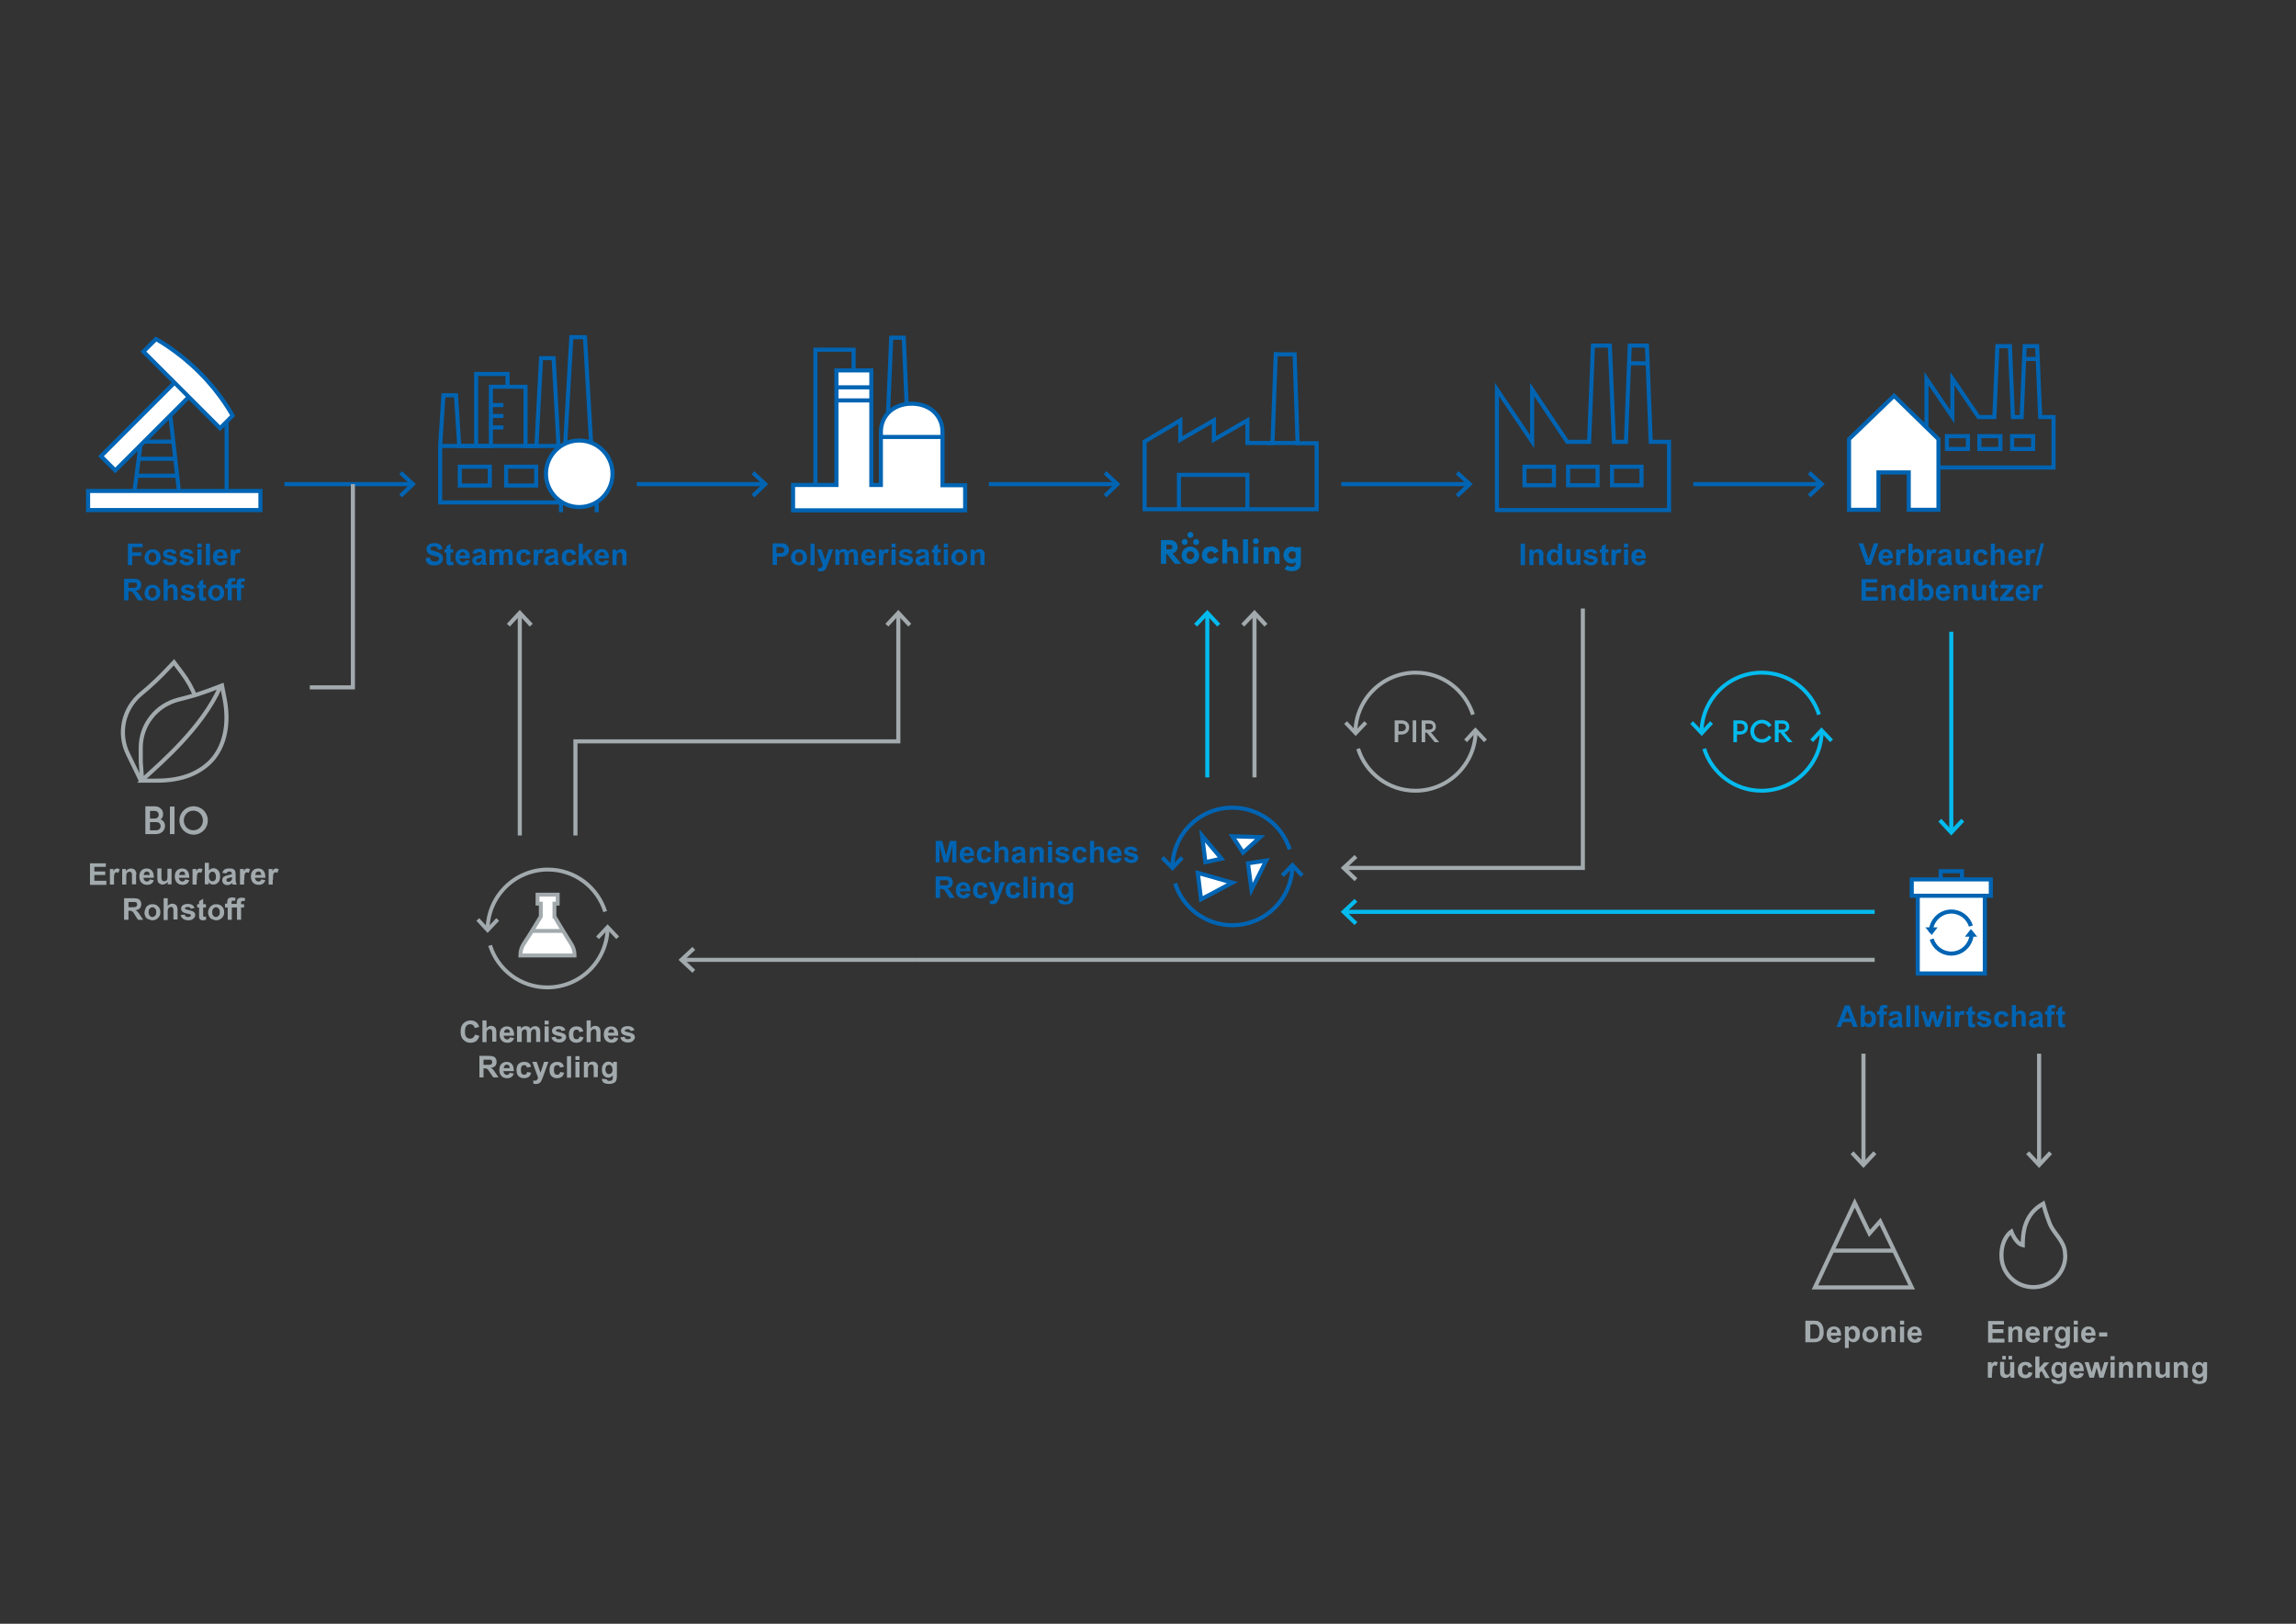 <?xml version="1.0" encoding="UTF-8"?>
<svg xmlns="http://www.w3.org/2000/svg" xmlns:xlink="http://www.w3.org/1999/xlink" id="Ebene_1" data-name="Ebene 1" viewBox="0 0 841.9 595.3">
  <rect x="0" y="0" width="841.9" height="595.3" fill="#333333" stroke="none"/>
  <defs>
    <style>
      .cls-1 {
        clip-path: url(#clippath-51);
      }

      .cls-2 {
        clip-path: url(#clippath-34);
      }

      .cls-3 {
        clip-path: url(#clippath-38);
      }

      .cls-4 {
        clip-path: url(#clippath-21);
      }

      .cls-5 {
        clip-path: url(#clippath-6);
      }

      .cls-6 {
        clip-path: url(#clippath-7);
      }

      .cls-7 {
        clip-path: url(#clippath-17);
      }

      .cls-8 {
        clip-path: url(#clippath-31);
      }

      .cls-9, .cls-10, .cls-11, .cls-12, .cls-13, .cls-14, .cls-15, .cls-16, .cls-17 {
        fill: none;
      }

      .cls-9, .cls-10, .cls-14, .cls-15 {
        stroke-miterlimit: 10;
      }

      .cls-9, .cls-13, .cls-14, .cls-15 {
        stroke-width: 1.5px;
      }

      .cls-9, .cls-17 {
        stroke: #04bbee;
      }

      .cls-18 {
        clip-path: url(#clippath-15);
      }

      .cls-19 {
        clip-path: url(#clippath-33);
      }

      .cls-20 {
        clip-path: url(#clippath-18);
      }

      .cls-21 {
        clip-path: url(#clippath-47);
      }

      .cls-22 {
        clip-path: url(#clippath-4);
      }

      .cls-23 {
        clip-path: url(#clippath-22);
      }

      .cls-24 {
        clip-path: url(#clippath-23);
      }

      .cls-10, .cls-15, .cls-16 {
        stroke: #a2aaad;
      }

      .cls-10, .cls-16, .cls-17 {
        stroke-width: 1.42px;
      }

      .cls-25 {
        clip-path: url(#clippath-9);
      }

      .cls-26 {
        clip-path: url(#clippath-10);
      }

      .cls-27 {
        clip-path: url(#clippath-42);
      }

      .cls-28 {
        fill: #fff;
      }

      .cls-29 {
        clip-path: url(#clippath-43);
      }

      .cls-30 {
        fill: #0064b3;
      }

      .cls-31 {
        clip-path: url(#clippath-25);
      }

      .cls-32 {
        clip-path: url(#clippath-27);
      }

      .cls-33 {
        clip-path: url(#clippath-11);
      }

      .cls-11 {
        stroke-miterlimit: 10;
        stroke-width: 1.5px;
      }

      .cls-11, .cls-13, .cls-14 {
        stroke: #0064b3;
      }

      .cls-34 {
        clip-path: url(#clippath-36);
      }

      .cls-35 {
        clip-path: url(#clippath-35);
      }

      .cls-36 {
        clip-path: url(#clippath-48);
      }

      .cls-37 {
        clip-path: url(#clippath-28);
      }

      .cls-38 {
        clip-path: url(#clippath-1);
      }

      .cls-39 {
        clip-path: url(#clippath-45);
      }

      .cls-40 {
        clip-path: url(#clippath-46);
      }

      .cls-41 {
        clip-path: url(#clippath-40);
      }

      .cls-42 {
        clip-path: url(#clippath-5);
      }

      .cls-43 {
        clip-path: url(#clippath-20);
      }

      .cls-44 {
        clip-path: url(#clippath-8);
      }

      .cls-45 {
        clip-path: url(#clippath-52);
      }

      .cls-46 {
        clip-path: url(#clippath-41);
      }

      .cls-47 {
        clip-path: url(#clippath-3);
      }

      .cls-48 {
        clip-path: url(#clippath-26);
      }

      .cls-49 {
        clip-path: url(#clippath-12);
      }

      .cls-50 {
        clip-path: url(#clippath-50);
      }

      .cls-51 {
        fill: #a2aaad;
      }

      .cls-52 {
        clip-path: url(#clippath-14);
      }

      .cls-53 {
        fill: #006db7;
      }

      .cls-54 {
        clip-path: url(#clippath-30);
      }

      .cls-55 {
        clip-path: url(#clippath-19);
      }

      .cls-56 {
        clip-path: url(#clippath-32);
      }

      .cls-57 {
        clip-path: url(#clippath-53);
      }

      .cls-58 {
        clip-path: url(#clippath-39);
      }

      .cls-59 {
        clip-path: url(#clippath-16);
      }

      .cls-60 {
        clip-path: url(#clippath-2);
      }

      .cls-61 {
        clip-path: url(#clippath-29);
      }

      .cls-62 {
        fill: #04bbee;
      }

      .cls-63 {
        clip-path: url(#clippath-49);
      }

      .cls-64 {
        clip-path: url(#clippath-37);
      }

      .cls-65 {
        clip-path: url(#clippath-13);
      }

      .cls-66 {
        clip-path: url(#clippath-24);
      }

      .cls-67 {
        clip-path: url(#clippath);
      }

      .cls-68 {
        clip-path: url(#clippath-44);
      }
    </style>
    <clipPath id="clippath">
      <rect class="cls-12" width="841.9" height="595.3"></rect>
    </clipPath>
    <clipPath id="clippath-1">
      <rect class="cls-12" width="841.9" height="595.3"></rect>
    </clipPath>
    <clipPath id="clippath-2">
      <rect class="cls-12" width="841.9" height="595.3"></rect>
    </clipPath>
    <clipPath id="clippath-3">
      <rect class="cls-12" width="841.9" height="595.3"></rect>
    </clipPath>
    <clipPath id="clippath-4">
      <rect class="cls-12" width="841.9" height="595.3"></rect>
    </clipPath>
    <clipPath id="clippath-5">
      <rect class="cls-12" width="841.9" height="595.3"></rect>
    </clipPath>
    <clipPath id="clippath-6">
      <rect class="cls-12" width="841.9" height="595.3"></rect>
    </clipPath>
    <clipPath id="clippath-7">
      <rect class="cls-12" width="841.9" height="595.3"></rect>
    </clipPath>
    <clipPath id="clippath-8">
      <rect class="cls-12" width="841.9" height="595.3"></rect>
    </clipPath>
    <clipPath id="clippath-9">
      <rect class="cls-12" width="841.9" height="595.3"></rect>
    </clipPath>
    <clipPath id="clippath-10">
      <rect class="cls-12" width="841.9" height="595.3"></rect>
    </clipPath>
    <clipPath id="clippath-11">
      <rect class="cls-12" width="841.9" height="595.3"></rect>
    </clipPath>
    <clipPath id="clippath-12">
      <rect class="cls-12" width="841.9" height="595.3"></rect>
    </clipPath>
    <clipPath id="clippath-13">
      <rect class="cls-12" width="841.9" height="595.3"></rect>
    </clipPath>
    <clipPath id="clippath-14">
      <rect class="cls-12" width="841.9" height="595.3"></rect>
    </clipPath>
    <clipPath id="clippath-15">
      <rect class="cls-12" width="841.9" height="595.3"></rect>
    </clipPath>
    <clipPath id="clippath-16">
      <rect class="cls-12" width="841.9" height="595.3"></rect>
    </clipPath>
    <clipPath id="clippath-17">
      <rect class="cls-12" width="841.9" height="595.3"></rect>
    </clipPath>
    <clipPath id="clippath-18">
      <rect class="cls-12" width="841.9" height="595.3"></rect>
    </clipPath>
    <clipPath id="clippath-19">
      <rect class="cls-12" width="841.9" height="595.3"></rect>
    </clipPath>
    <clipPath id="clippath-20">
      <rect class="cls-12" width="841.9" height="595.3"></rect>
    </clipPath>
    <clipPath id="clippath-21">
      <rect class="cls-12" width="841.9" height="595.3"></rect>
    </clipPath>
    <clipPath id="clippath-22">
      <rect class="cls-12" width="841.9" height="595.3"></rect>
    </clipPath>
    <clipPath id="clippath-23">
      <rect class="cls-12" width="841.9" height="595.3"></rect>
    </clipPath>
    <clipPath id="clippath-24">
      <rect class="cls-12" x="425.7" y="195" width="51.2" height="14.3"></rect>
    </clipPath>
    <clipPath id="clippath-25">
      <rect class="cls-12" x="425.7" y="195" width="51.2" height="14.3"></rect>
    </clipPath>
    <clipPath id="clippath-26">
      <rect class="cls-12" x="425.7" y="195" width="51.2" height="14.3"></rect>
    </clipPath>
    <clipPath id="clippath-27">
      <rect class="cls-12" x="425.7" y="195" width="51.2" height="14.3"></rect>
    </clipPath>
    <clipPath id="clippath-28">
      <rect class="cls-12" x="425.7" y="195" width="51.2" height="14.3"></rect>
    </clipPath>
    <clipPath id="clippath-29">
      <rect class="cls-12" x="425.7" y="195" width="51.2" height="14.3"></rect>
    </clipPath>
    <clipPath id="clippath-30">
      <rect class="cls-12" x="425.7" y="195" width="51.2" height="14.3"></rect>
    </clipPath>
    <clipPath id="clippath-31">
      <rect class="cls-12" x="425.7" y="195" width="51.2" height="14.3"></rect>
    </clipPath>
    <clipPath id="clippath-32">
      <rect class="cls-12" x="425.7" y="195" width="51.2" height="14.3"></rect>
    </clipPath>
    <clipPath id="clippath-33">
      <rect class="cls-12" x="425.7" y="195" width="51.2" height="14.3"></rect>
    </clipPath>
    <clipPath id="clippath-34">
      <rect class="cls-12" x="425.7" y="195" width="51.2" height="14.3"></rect>
    </clipPath>
    <clipPath id="clippath-35">
      <rect class="cls-12" x="425.7" y="195" width="51.2" height="14.3"></rect>
    </clipPath>
    <clipPath id="clippath-36">
      <rect class="cls-12" width="841.9" height="595.3"></rect>
    </clipPath>
    <clipPath id="clippath-37">
      <rect class="cls-12" width="841.9" height="595.3"></rect>
    </clipPath>
    <clipPath id="clippath-38">
      <rect class="cls-12" width="841.9" height="595.3"></rect>
    </clipPath>
    <clipPath id="clippath-39">
      <rect class="cls-12" width="841.9" height="595.3"></rect>
    </clipPath>
    <clipPath id="clippath-40">
      <rect class="cls-12" width="841.9" height="595.3"></rect>
    </clipPath>
    <clipPath id="clippath-41">
      <rect class="cls-12" width="841.9" height="595.3"></rect>
    </clipPath>
    <clipPath id="clippath-42">
      <rect class="cls-12" width="841.9" height="595.3"></rect>
    </clipPath>
    <clipPath id="clippath-43">
      <rect class="cls-12" width="841.9" height="595.3"></rect>
    </clipPath>
    <clipPath id="clippath-44">
      <rect class="cls-12" width="841.9" height="595.3"></rect>
    </clipPath>
    <clipPath id="clippath-45">
      <rect class="cls-12" width="841.9" height="595.3"></rect>
    </clipPath>
    <clipPath id="clippath-46">
      <rect class="cls-12" width="841.9" height="595.3"></rect>
    </clipPath>
    <clipPath id="clippath-47">
      <rect class="cls-12" width="841.9" height="595.3"></rect>
    </clipPath>
    <clipPath id="clippath-48">
      <rect class="cls-12" width="841.9" height="595.3"></rect>
    </clipPath>
    <clipPath id="clippath-49">
      <rect class="cls-12" width="841.9" height="595.3"></rect>
    </clipPath>
    <clipPath id="clippath-50">
      <rect class="cls-12" width="841.9" height="595.3"></rect>
    </clipPath>
    <clipPath id="clippath-51">
      <rect class="cls-12" width="841.9" height="595.3"></rect>
    </clipPath>
    <clipPath id="clippath-52">
      <rect class="cls-12" width="841.9" height="595.3"></rect>
    </clipPath>
    <clipPath id="clippath-53">
      <rect class="cls-12" width="841.9" height="595.3"></rect>
    </clipPath>
  </defs>
  <line class="cls-14" x1="83.1" y1="154.9" x2="83.1" y2="179.7"></line>
  <line class="cls-14" x1="65.1" y1="174.4" x2="49.7" y2="174.4"></line>
  <line class="cls-14" x1="64.4" y1="168.2" x2="51" y2="168.2"></line>
  <line class="cls-14" x1="63.6" y1="161.9" x2="51.8" y2="161.9"></line>
  <line class="cls-14" x1="52.9" y1="152.7" x2="49.2" y2="180.8"></line>
  <line class="cls-14" x1="65.7" y1="180.8" x2="62.5" y2="152.7"></line>
  <rect class="cls-28" x="33.58" y="151.49" width="41.5" height="7.4" transform="translate(-93.83 83.87) rotate(-45)"></rect>
  <rect class="cls-11" x="33.58" y="151.49" width="41.5" height="7.4" transform="translate(-93.83 83.87) rotate(-45)"></rect>
  <g>
    <g class="cls-67">
      <path class="cls-28" d="M52.6,128.9l28.1,28.1,4.6-4.6s-4.2-8-12.2-15.9c-8-8-15.9-12.2-15.9-12.2l-4.6,4.6Z"></path>
    </g>
    <g class="cls-38">
      <path class="cls-14" d="M52.6,128.9l28.1,28.1,4.6-4.6s-4.2-8-12.2-15.9c-8-8-15.9-12.2-15.9-12.2l-4.6,4.6Z"></path>
    </g>
  </g>
  <rect class="cls-28" x="32.3" y="180" width="63.2" height="7"></rect>
  <rect class="cls-14" x="32.3" y="180" width="63.2" height="7"></rect>
  <g>
    <g class="cls-60">
      <path class="cls-30" d="M82.7,215.6h.8v4.5h1.5v-4.5h1.9v4.5h1.5v-4.5h1.1v-1.2h-1.1v-.4c0-.3,0-.5.1-.6s.3-.2.5-.2.5,0,.7.1l.2-1.1c-.4-.1-.8-.2-1.3-.2-.4,0-.8.1-1,.2-.3.1-.5.3-.6.6s-.2.6-.2,1.1v.4h-1.9v-.4c0-.3,0-.5.1-.6s.3-.2.5-.2.5,0,.7.1l.2-1.1c-.4-.1-.8-.2-1.3-.2-.4,0-.8.1-1,.2-.3.1-.5.3-.6.6-.1.2-.2.6-.2,1.1v.4h-.8v1.4h.2ZM78.2,216c.3-.3.6-.5,1-.5s.7.2,1,.5.4.7.4,1.3-.1,1-.4,1.3-.6.5-1,.5-.7-.1-1-.5c-.3-.3-.4-.7-.4-1.3s.2-1,.4-1.3M76.7,218.9c.2.5.6.8,1.1,1s1,.4,1.5.4c.8,0,1.5-.3,2.1-.9.6-.6.8-1.3.8-2.1,0-.9-.3-1.6-.8-2.1-.6-.6-1.3-.8-2.1-.8-.6,0-1.1.1-1.5.4-.5.2-.8.6-1.1,1.1-.2.5-.4,1-.4,1.5s.1,1,.4,1.5M74.5,214.4v-2l-1.5.9v1.1h-.7v1.2h.7v3.6c0,.2.1.4.2.6.1.1.3.3.5.4.2.1.5.1.7.1.4,0,.8-.1,1.2-.2l-.1-1.2c-.3.1-.5.1-.6.1s-.2,0-.3-.1c-.1,0-.1-.1-.1-.2v-3.1h1v-1.2h-1ZM67.2,219.8c.5.3,1.1.5,1.8.5.9,0,1.5-.2,1.9-.6.4-.4.7-.8.7-1.3s-.2-.9-.5-1.1c-.3-.3-.9-.5-1.7-.7-.8-.2-1.3-.3-1.4-.4-.1-.1-.2-.2-.2-.3s.1-.2.2-.3c.2-.1.5-.2.9-.2.3,0,.6.1.7.2.2.1.3.3.3.5l1.4-.3c-.1-.5-.4-.9-.8-1.1-.4-.3-1-.4-1.7-.4-.8,0-1.4.2-1.8.5s-.6.8-.6,1.2c0,.5.2,1,.7,1.3.3.2,1.1.5,2.3.7.3.1.4.1.5.2.1.1.1.2.1.3,0,.2-.1.3-.2.4-.2.1-.5.2-.9.2s-.6-.1-.8-.2c-.2-.2-.3-.4-.4-.7l-1.5.2c.2.7.5,1.1,1,1.4M60,212.3v7.9h1.5v-2.9c0-.5,0-.8.1-1.1.1-.2.2-.4.4-.6.2-.1.4-.2.7-.2.2,0,.4,0,.5.1s.2.2.3.4.1.5.1,1.1v3h1.5v-3.3c0-.5,0-.9-.1-1.1-.1-.2-.1-.5-.3-.7-.1-.2-.4-.4-.6-.5-.3-.1-.6-.2-.9-.2-.7,0-1.3.3-1.7.9v-2.8h-1.5ZM54.9,216c.3-.3.6-.5,1-.5s.7.2,1,.5.4.7.4,1.3-.1,1-.4,1.3c-.3.3-.6.5-1,.5s-.7-.1-1-.5c-.3-.3-.4-.7-.4-1.3s.1-1,.4-1.3M53.3,218.9c.2.5.6.8,1.1,1s1,.4,1.5.4c.8,0,1.5-.3,2.1-.9.6-.6.8-1.3.8-2.1,0-.9-.3-1.6-.8-2.1-.6-.6-1.3-.8-2.1-.8-.6,0-1.1.1-1.5.4-.5.2-.8.6-1,1.1s-.4,1-.4,1.5c-.1.5.1,1,.3,1.5M47.1,213.6h2.4c.3,0,.5.1.6.3s.2.4.2.6-.1.4-.2.6c-.1.2-.3.3-.4.3-.2.1-.7.1-1.4.1h-1.2s0-1.9,0-1.9ZM47.1,220.1v-3.3h.3c.4,0,.6,0,.8.1s.3.2.5.3c.2.2.4.5.8,1.2l1.1,1.7h1.9l-1-1.5c-.4-.6-.7-1-.9-1.3-.2-.2-.5-.5-.9-.7.7-.1,1.2-.3,1.6-.7.3-.4.5-.9.5-1.5,0-.5-.1-.9-.3-1.2-.2-.4-.5-.6-.9-.8-.4-.1-1-.2-1.8-.2h-3.3v7.9h1.6Z"></path>
    </g>
    <g class="cls-47">
      <path class="cls-30" d="M86.2,205.4c0-1,0-1.6.1-1.9.1-.3.2-.5.3-.6.1-.1.3-.2.5-.2s.5.1.7.2l.5-1.3c-.3-.2-.6-.3-1-.3-.2,0-.5.1-.7.2-.2.1-.4.4-.6.8v-.8h-1.4v5.7h1.5v-1.8h.1ZM79.7,203.8c0-.4.1-.7.3-1,.2-.2.5-.4.8-.4s.6.1.8.3c.2.2.3.6.3,1h-2.2v.1ZM81.5,205.9c-.2.1-.4.2-.6.2-.3,0-.6-.1-.9-.4-.2-.2-.4-.6-.4-1h3.8c0-1.2-.2-2-.7-2.6s-1.2-.8-2-.8-1.4.3-1.9.8-.7,1.3-.7,2.2c0,.8.2,1.4.6,2,.5.6,1.2,1,2.2,1,.6,0,1.1-.1,1.6-.4.4-.3.7-.7.9-1.3l-1.5-.3c-.1.3-.2.5-.4.6M77,199.3h-1.5v7.9h1.5v-7.9ZM73.9,201.4h-1.5v5.7h1.5v-5.7ZM73.9,199.3h-1.5v1.4h1.5v-1.4ZM66.7,206.8c.5.3,1.1.5,1.8.5.9,0,1.5-.2,1.9-.6.4-.4.7-.8.7-1.3s-.2-.9-.5-1.1c-.3-.3-.9-.5-1.7-.7-.8-.2-1.3-.3-1.4-.4-.1-.1-.2-.2-.2-.3s.1-.2.2-.3c.2-.1.5-.2.9-.2.3,0,.6.1.7.2.2.1.3.3.3.5l1.4-.3c-.1-.5-.4-.9-.8-1.1-.4-.3-1-.4-1.7-.4-.8,0-1.4.2-1.8.5s-.6.8-.6,1.2c0,.5.2,1,.7,1.3.3.2,1.1.5,2.3.7.3.1.4.1.5.2.1.1.1.2.1.3,0,.2-.1.3-.2.4-.2.1-.5.2-.9.2s-.6-.1-.8-.2c-.2-.2-.3-.4-.4-.7l-1.5.2c.2.7.5,1.1,1,1.4M60.5,206.8c.5.3,1.1.5,1.8.5.9,0,1.5-.2,1.9-.6.4-.4.7-.8.7-1.3s-.2-.9-.5-1.1c-.3-.3-.9-.5-1.7-.7s-1.3-.3-1.4-.4c-.1-.1-.1-.2-.1-.3s.1-.2.2-.3c.2-.1.5-.2.9-.2.3,0,.6.1.7.2.2.1.3.3.3.5l1.4-.3c-.1-.5-.4-.9-.8-1.1-.4-.3-1-.4-1.7-.4-.8,0-1.4.2-1.8.5-.4.3-.6.8-.6,1.2,0,.5.2,1,.7,1.3.3.2,1.1.5,2.3.7.3.1.4.1.5.2.1.1.1.2.1.3,0,.2-.1.3-.2.4-.2.1-.5.2-.9.2s-.6-.1-.8-.2c-.2-.2-.3-.4-.4-.7l-1.5.2c.1.7.4,1.1.9,1.4M54.9,203c.3-.3.6-.5,1-.5s.7.2,1,.5.4.7.4,1.3-.1,1-.4,1.3c-.3.3-.6.5-1,.5s-.7-.1-1-.5c-.3-.3-.4-.7-.4-1.3s.2-1,.4-1.3M53.4,205.9c.2.5.6.8,1.1,1s1,.4,1.5.4c.8,0,1.5-.3,2.1-.9.6-.6.8-1.3.8-2.1,0-.9-.3-1.6-.8-2.1-.6-.6-1.3-.8-2.1-.8-.6,0-1.1.1-1.5.4-.5.2-.8.6-1.1,1.1-.2.5-.4,1-.4,1.5,0,.5.1,1,.4,1.5M48.5,207.1v-3.3h3.3v-1.3h-3.3v-1.9h3.8v-1.3h-5.4v7.9h1.6v-.1Z"></path>
    </g>
    <g class="cls-22">
      <path class="cls-51" d="M82.7,332.7h.8v4.5h1.5v-4.5h1.9v4.5h1.5v-4.5h1.1v-1.2h-1.1v-.4c0-.3,0-.5.1-.6s.3-.2.5-.2.5,0,.7.1l.2-1.1c-.4-.1-.8-.2-1.3-.2-.4,0-.8.1-1,.2-.3.1-.5.3-.6.6s-.2.6-.2,1.1v.4h-1.9v-.4c0-.3,0-.5.1-.6s.3-.2.5-.2.5,0,.7.1l.2-1.1c-.4-.1-.8-.2-1.3-.2-.4,0-.8.1-1,.2-.3.1-.5.3-.6.6-.1.2-.2.6-.2,1.1v.4h-.8v1.4h.2ZM78.2,333.1c.3-.3.6-.5,1-.5s.7.2,1,.5.4.7.4,1.3-.1,1-.4,1.3-.6.5-1,.5-.7-.1-1-.5c-.3-.3-.4-.7-.4-1.3s.2-1,.4-1.3M76.7,336c.2.5.6.8,1.1,1s1,.4,1.5.4c.8,0,1.5-.3,2.1-.9s.8-1.3.8-2.1c0-.9-.3-1.6-.8-2.1-.6-.6-1.3-.8-2.1-.8-.6,0-1.1.1-1.5.4-.5.2-.8.6-1.1,1.1-.2.5-.4,1-.4,1.5s.1,1,.4,1.5M74.5,331.5v-2l-1.5.9v1.1h-.7v1.2h.7v3.6c0,.2.1.4.2.6.1.1.3.3.5.4s.5.1.7.1c.4,0,.8-.1,1.2-.2l-.1-1.2c-.3.1-.5.1-.6.1s-.2,0-.3-.1c-.1,0-.1-.1-.1-.2v-3.1h1v-1.2h-1ZM67.2,336.9c.5.3,1.1.5,1.8.5.9,0,1.5-.2,1.9-.6s.7-.8.7-1.3-.2-.9-.5-1.1c-.3-.3-.9-.5-1.7-.7-.8-.2-1.3-.3-1.4-.4s-.2-.2-.2-.3.1-.2.2-.3c.2-.1.5-.2.9-.2.3,0,.6.1.7.2.2.1.3.3.3.5l1.4-.3c-.1-.5-.4-.9-.8-1.1-.4-.3-1-.4-1.7-.4-.8,0-1.4.2-1.8.5s-.6.8-.6,1.2c0,.5.2,1,.7,1.3.3.2,1.1.5,2.3.7.3.1.4.1.5.2s.1.2.1.3c0,.2-.1.3-.2.4-.2.1-.5.2-.9.2s-.6-.1-.8-.2c-.2-.2-.3-.4-.4-.7l-1.5.2c.2.6.5,1.1,1,1.4M60,329.4v7.9h1.5v-2.9c0-.5,0-.8.1-1.1.1-.2.2-.4.4-.6.2-.1.4-.2.7-.2.2,0,.4,0,.5.1s.2.2.3.4c.1.2.1.5.1,1.1v3h1.5v-3.3c0-.5,0-.9-.1-1.1s-.1-.5-.3-.7c-.1-.2-.4-.4-.6-.5-.3-.1-.6-.2-.9-.2-.7,0-1.3.3-1.7.9v-2.9h-1.5v.1ZM54.9,333.1c.3-.3.6-.5,1-.5s.7.2,1,.5.4.7.4,1.3-.1,1-.4,1.3c-.3.3-.6.5-1,.5s-.7-.1-1-.5c-.3-.3-.4-.7-.4-1.3s.1-1,.4-1.3M53.3,336c.2.5.6.8,1.1,1s1,.4,1.5.4c.8,0,1.5-.3,2.1-.9s.8-1.3.8-2.1c0-.9-.3-1.6-.8-2.1-.6-.6-1.3-.8-2.1-.8-.6,0-1.1.1-1.5.4-.5.2-.8.6-1,1.1s-.4,1-.4,1.5c-.1.5.1,1,.3,1.5M47.1,330.7h2.4c.3,0,.5.1.6.3.1.2.2.4.2.6s-.1.4-.2.6c-.1.2-.3.3-.4.3-.2.1-.7.1-1.4.1h-1.2s0-1.9,0-1.9ZM47.1,337.2v-3.3h.3c.4,0,.6,0,.8.1s.3.2.5.3c.2.2.4.5.8,1.2l1.1,1.7h1.9l-1-1.5c-.4-.6-.7-1-.9-1.3-.2-.2-.5-.5-.9-.7.7-.1,1.2-.3,1.6-.7.3-.4.5-.9.5-1.5,0-.5-.1-.9-.3-1.2-.2-.4-.5-.6-.9-.8-.4-.1-1-.2-1.8-.2h-3.3v7.9h1.6Z"></path>
    </g>
    <g class="cls-42">
      <path class="cls-51" d="M100.1,322.5c0-1,0-1.6.1-1.9s.2-.5.3-.6c.1-.1.3-.2.5-.2s.5.1.7.2l.5-1.3c-.3-.2-.7-.3-1-.3-.2,0-.5.1-.7.2s-.4.4-.6.8v-.8h-1.4v5.7h1.5v-1.8h.1ZM93.6,320.9c0-.4.1-.7.3-1,.2-.2.5-.4.8-.4s.6.1.8.3c.2.2.3.6.3,1h-2.2v.1ZM95.4,323c-.2.1-.4.2-.6.2-.3,0-.6-.1-.9-.4-.2-.2-.4-.6-.4-1h3.8c0-1.2-.2-2-.7-2.6s-1.2-.8-2-.8-1.4.3-1.9.8-.7,1.3-.7,2.2c0,.8.2,1.4.6,2,.5.6,1.2,1,2.2,1,.6,0,1.1-.1,1.6-.4.4-.3.7-.7.9-1.3l-1.5-.3c-.1.3-.2.5-.4.6M89.6,322.5c0-1,0-1.6.1-1.9s.2-.5.3-.6c.1-.1.3-.2.5-.2s.5.1.7.2l.5-1.3c-.3-.2-.7-.3-1-.3-.2,0-.5.1-.7.2s-.4.4-.6.8v-.8h-1.4v5.7h1.5v-1.8h.1ZM85.1,321.8c0,.4,0,.6-.1.7-.1.2-.2.4-.4.5-.2.2-.5.3-.8.3-.2,0-.4-.1-.6-.2-.2-.2-.2-.3-.2-.5s.1-.4.3-.5c.1-.1.4-.2.8-.3.4-.1.7-.2.9-.2v.2h.1ZM83.4,319.7c.2-.1.4-.2.6-.2.4,0,.7.1.8.2.1.1.2.3.2.6v.2c-.3.1-.8.2-1.5.4-.5.1-.9.2-1.2.4-.3.1-.5.3-.6.6-.2.3-.2.5-.2.9,0,.5.2.9.5,1.2.3.3.8.5,1.4.5.3,0,.6-.1.9-.2s.6-.3.8-.6c0,0,0,.1.1.2.1.2.1.3.1.4h1.5c-.1-.3-.2-.5-.3-.8,0-.2-.1-.6-.1-1.1v-1.8c0-.7-.1-1.1-.2-1.4-.1-.2-.4-.4-.7-.6-.3-.2-.8-.2-1.5-.2s-1.3.1-1.7.4c-.4.3-.6.7-.8,1.2l1.4.2c.3-.2.4-.4.5-.5M77,320c.2-.3.5-.4.9-.4s.7.1.9.4c.2.3.4.8.4,1.4s-.1,1.1-.4,1.3c-.2.3-.5.4-.9.4s-.8-.2-1-.6c-.2-.3-.3-.7-.3-1.3,0-.5.1-.9.4-1.2M76.5,324.2v-.8c.2.3.5.6.8.7.3.2.6.2,1,.2.7,0,1.2-.3,1.7-.8s.7-1.3.7-2.2-.2-1.7-.7-2.2-1-.8-1.7-.8c-.6,0-1.2.3-1.7.8v-2.8h-1.5v7.9h1.4ZM72.2,322.5c0-1,0-1.6.1-1.9s.2-.5.3-.6c.1-.1.3-.2.5-.2s.5.1.7.2l.5-1.3c-.3-.2-.7-.3-1-.3-.2,0-.5.1-.7.2s-.4.4-.6.8v-.8h-1.4v5.7h1.5v-1.8h.1ZM65.7,320.9c0-.4.1-.7.3-1,.2-.2.5-.4.8-.4s.6.1.8.3c.2.2.3.6.3,1h-2.2v.1ZM67.5,323c-.2.1-.4.2-.6.2-.3,0-.6-.1-.9-.4-.2-.2-.4-.6-.4-1h3.8c0-1.2-.2-2-.7-2.6s-1.2-.8-2-.8-1.4.3-1.9.8-.7,1.3-.7,2.2c0,.8.2,1.4.6,2,.5.6,1.2,1,2.2,1,.6,0,1.1-.1,1.6-.4.4-.3.7-.7.9-1.3l-1.5-.3c-.1.3-.2.5-.4.6M62.9,324.2v-5.7h-1.5v2.4c0,.8,0,1.3-.1,1.5s-.2.4-.4.5-.4.2-.7.2c-.2,0-.4-.1-.6-.2-.1-.1-.2-.2-.3-.4-.1-.2-.1-.7-.1-1.5v-2.6h-1.5v3.6c0,.5.1,1,.2,1.3.1.3.4.5.7.7s.6.3,1,.3.7-.1,1.1-.3c.3-.2.6-.4.8-.7v.9h1.4ZM52.7,320.9c0-.4.1-.7.3-1,.2-.2.5-.4.8-.4s.6.1.8.3c.2.2.3.6.3,1h-2.2v.1ZM54.5,323c-.2.1-.4.2-.6.2-.3,0-.6-.1-.9-.4-.2-.2-.4-.6-.4-1h3.8c0-1.2-.2-2-.7-2.6s-1.2-.8-2-.8-1.4.3-1.9.8-.7,1.3-.7,2.2c0,.8.2,1.4.6,2,.5.6,1.2,1,2.2,1,.6,0,1.1-.1,1.6-.4.4-.3.7-.7.9-1.3l-1.5-.3c-.1.3-.2.5-.4.6M50,320.7c0-.4,0-.8-.1-1s-.2-.4-.3-.6-.3-.3-.6-.5c-.3-.1-.6-.2-.9-.2-.8,0-1.4.3-1.9,1v-.8h-1.4v5.7h1.5v-2.6c0-.6,0-1.1.1-1.3s.2-.4.4-.6c.2-.1.4-.2.7-.2.2,0,.4,0,.5.1s.2.2.3.4c.1.2.1.6.1,1.2v2.9h1.5v-3.5h.1ZM41.8,322.5c0-1,0-1.6.1-1.9s.2-.5.3-.6.3-.2.5-.2.5.1.7.2l.5-1.3c-.3-.2-.7-.3-1-.3-.2,0-.5.1-.7.2s-.4.4-.6.8v-.8h-1.3v5.7h1.5v-1.8ZM39,324.2v-1.3h-4.4v-2.1h4v-1.3h-4v-1.7h4.2v-1.3h-5.8v7.9h6v-.2Z"></path>
    </g>
    <g class="cls-5">
      <path class="cls-30" d="M229.8,203.6c0-.4,0-.8-.1-1s-.2-.4-.3-.6c-.1-.2-.3-.3-.6-.5-.3-.1-.6-.2-.9-.2-.8,0-1.4.3-1.9,1v-.8h-1.4v5.7h1.5v-2.6c0-.6,0-1.1.1-1.3s.2-.4.4-.6c.2-.1.4-.2.7-.2.2,0,.4.1.5.2.1.1.2.2.3.4s.1.6.1,1.2v2.9h1.5v-3.6h.1ZM219.6,203.8c0-.4.1-.7.3-1,.2-.2.5-.4.8-.4s.6.1.8.3.3.6.3,1h-2.2v.1ZM221.4,205.9c-.2.1-.4.2-.6.2-.3,0-.6-.1-.9-.4s-.4-.6-.4-1h3.8c0-1.2-.2-2-.7-2.6s-1.2-.8-2-.8-1.4.3-1.9.8-.7,1.3-.7,2.2c0,.8.2,1.4.6,2,.5.6,1.2,1,2.2,1,.6,0,1.1-.1,1.6-.4.4-.3.7-.7.9-1.3l-1.5-.3c-.1.3-.2.5-.4.6M213.9,207.1v-1.8l.7-.7,1.4,2.6h1.6l-2.1-3.6,1.9-2.1h-1.9l-1.8,2v-4.2h-1.5v7.9h1.7v-.1ZM210.4,201.8c-.4-.3-1-.4-1.7-.4-.8,0-1.5.3-2,.8s-.7,1.3-.7,2.2.2,1.7.7,2.2,1.2.8,2,.8c.7,0,1.3-.2,1.8-.5.4-.3.7-.9.9-1.5l-1.5-.3c-.1.4-.2.7-.4.8-.2.2-.4.2-.7.2-.4,0-.7-.1-.9-.4-.2-.3-.3-.8-.3-1.4s.1-1,.3-1.3.5-.4.9-.4c.3,0,.5.1.7.2.2.2.3.4.3.7l1.5-.3c-.2-.7-.5-1.1-.9-1.4M203.3,204.7c0,.4,0,.6-.1.7-.1.2-.2.4-.4.5-.2.2-.5.3-.8.3-.2,0-.4-.1-.6-.2-.2-.2-.2-.3-.2-.5s.1-.4.3-.5c.1-.1.4-.2.8-.3.4-.1.7-.2.9-.2v.2h.1ZM201.6,202.6c.2-.1.4-.2.6-.2.4,0,.7.1.8.2.1.1.2.3.2.6v.1c-.3.1-.8.2-1.5.4-.5.1-.9.2-1.2.4-.3.1-.5.3-.6.6-.2.3-.2.5-.2.9,0,.5.2.9.5,1.2s.8.5,1.4.5c.3,0,.6-.1.9-.2.3-.1.6-.3.8-.6,0,0,0,.1.1.2.1.2.1.3.1.4h1.5c-.1-.3-.2-.5-.3-.8,0-.2-.1-.6-.1-1.1v-1.8c0-.7-.1-1.1-.2-1.4-.1-.2-.4-.4-.7-.6-.3-.2-.8-.2-1.5-.2s-1.3.1-1.7.4c-.4.3-.6.7-.8,1.2l1.4.2c.3-.1.4-.3.5-.4M197.3,205.4c0-1,0-1.6.1-1.9.1-.3.2-.5.3-.6s.3-.2.5-.2.5.1.7.2l.5-1.3c-.3-.2-.6-.3-1-.3-.2,0-.5.1-.7.2-.2.1-.4.4-.6.8v-.8h-1.4v5.7h1.5v-1.8h.1ZM193.7,201.8c-.4-.3-1-.4-1.7-.4-.8,0-1.5.3-2,.8s-.7,1.3-.7,2.2.2,1.7.7,2.2,1.2.8,2,.8c.7,0,1.3-.2,1.8-.5.4-.3.7-.9.9-1.5l-1.5-.3c-.1.4-.2.7-.4.8-.2.2-.4.2-.7.2-.4,0-.7-.1-.9-.4-.2-.3-.3-.8-.3-1.4s.1-1,.3-1.3.5-.4.9-.4c.3,0,.5.1.7.2.2.2.3.4.3.7l1.5-.3c-.2-.7-.5-1.1-.9-1.4M179.7,207.1h1.5v-2.8c0-.5,0-.9.1-1.2.1-.2.2-.4.4-.5s.4-.2.6-.2.3,0,.5.1c.1.1.2.2.2.4.1.2.1.5.1,1.1v3.1h1.5v-2.7c0-.5,0-.9.1-1.2.1-.2.2-.4.4-.6s.4-.2.6-.2c.3,0,.5.1.6.3s.2.5.2,1.1v3.3h1.5v-3.6c0-.5-.1-.9-.2-1.2-.1-.3-.4-.6-.6-.7-.3-.2-.6-.3-1.1-.3-.3,0-.6.1-.9.2-.3.2-.6.4-.8.7-.2-.3-.4-.5-.7-.7-.3-.1-.6-.2-1-.2-.7,0-1.3.3-1.8.9v-.8h-1.4v5.7h.2ZM176.7,204.7c0,.4,0,.6-.1.7-.1.2-.2.4-.4.5-.2.2-.5.3-.8.3-.2,0-.4-.1-.6-.2-.2-.2-.2-.3-.2-.5s.1-.4.3-.5c.1-.1.4-.2.8-.3.4-.1.7-.2.9-.2v.2h.1ZM175.1,202.6c.2-.1.4-.2.6-.2.4,0,.7.1.8.2.1.1.2.3.2.6v.1c-.3.1-.8.2-1.5.4-.5.1-.9.2-1.2.4-.3.1-.5.3-.6.6-.2.3-.2.5-.2.9,0,.5.2.9.5,1.2s.8.5,1.4.5c.3,0,.6-.1.9-.2.3-.1.6-.3.8-.6,0,0,0,.1.1.2.1.2.1.3.1.4h1.5c-.1-.3-.2-.5-.3-.8,0-.2-.1-.6-.1-1.1v-1.8c0-.7-.1-1.1-.2-1.4-.1-.2-.4-.4-.7-.6-.3-.2-.8-.2-1.5-.2s-1.3.1-1.7.4c-.4.3-.6.7-.8,1.2l1.4.2c.2-.1.3-.3.5-.4M168.5,203.8c0-.4.1-.7.3-1,.2-.2.5-.4.8-.4s.6.1.8.3.3.6.3,1h-2.2v.1ZM170.4,205.9c-.2.1-.4.2-.6.2-.3,0-.6-.1-.9-.4-.2-.2-.4-.6-.4-1h3.8c0-1.2-.2-2-.7-2.6s-1.2-.8-2-.8-1.4.3-1.9.8-.7,1.3-.7,2.2c0,.8.2,1.4.6,2,.5.6,1.2,1,2.2,1,.6,0,1.1-.1,1.6-.4.4-.3.7-.7.9-1.3l-1.5-.3c-.2.3-.3.5-.4.6M165.2,201.4v-2l-1.5.9v1.1h-.7v1.2h.7v3.6c0,.2.1.4.2.6s.3.3.5.4c.2.1.5.1.7.1.4,0,.8-.1,1.2-.2l-.1-1.2c-.3.1-.5.1-.6.1s-.2,0-.3-.1-.1-.1-.1-.2v-3.1h1v-1.2h-1ZM156.9,206.6c.5.5,1.3.7,2.3.7.7,0,1.3-.1,1.7-.3.5-.2.8-.5,1.1-.9s.4-.8.4-1.3-.1-.9-.3-1.3c-.2-.3-.5-.6-.9-.8s-.9-.4-1.7-.6c-.8-.2-1.3-.4-1.5-.5s-.2-.3-.2-.5.1-.4.3-.5c.3-.2.6-.3,1.1-.3.4,0,.8.1,1,.3s.4.5.4.9l1.6-.1c0-.7-.3-1.3-.8-1.7s-1.2-.6-2.2-.6c-.6,0-1.1.1-1.5.3s-.8.4-1,.8c-.2.3-.3.7-.3,1.1,0,.6.2,1.2.7,1.6.3.3.9.6,1.8.8.7.2,1.1.3,1.3.3.3.1.5.2.6.3s.2.3.2.5c0,.3-.1.5-.4.8-.3.2-.6.3-1.2.3-.5,0-.9-.1-1.2-.4-.3-.2-.5-.6-.6-1.1l-1.5.2c-.1.9.2,1.5.8,2"></path>
    </g>
    <g class="cls-6">
      <path class="cls-30" d="M361.1,203.6c0-.4,0-.8-.1-1s-.2-.4-.3-.6c-.1-.2-.4-.3-.6-.5s-.6-.2-.9-.2c-.8,0-1.4.3-1.9,1v-.8h-1.4v5.7h1.5v-2.6c0-.6,0-1.1.1-1.3s.2-.4.4-.6c.2-.1.4-.2.7-.2.2,0,.4,0,.5.1s.2.2.3.4c.1.2.1.6.1,1.2v2.9h1.5v-3.5h.1ZM350.8,203c.3-.3.6-.5,1-.5s.7.2,1,.5.4.7.4,1.3-.1,1-.4,1.3-.6.5-1,.5-.7-.1-1-.5c-.3-.3-.4-.7-.4-1.3s.1-1,.4-1.3M349.2,205.9c.2.5.6.8,1.1,1s1,.4,1.5.4c.8,0,1.5-.3,2.1-.9.6-.6.8-1.3.8-2.1,0-.9-.3-1.6-.8-2.1-.6-.6-1.3-.8-2.1-.8-.6,0-1.1.1-1.5.4-.5.2-.8.6-1.1,1.1-.2.5-.4,1-.4,1.5s.2,1,.4,1.5M347.6,201.4h-1.5v5.7h1.5v-5.7ZM347.6,199.3h-1.5v1.4h1.5v-1.4ZM343.9,201.4v-2l-1.5.9v1.1h-.7v1.2h.7v3.6c0,.2.1.4.2.6.1.1.3.3.5.4.2.1.5.1.7.1.4,0,.8-.1,1.2-.2l-.1-1.2c-.3.1-.5.1-.6.1s-.2,0-.3-.1c-.1,0-.1-.1-.1-.2v-3.1h1v-1.2h-1ZM339.3,204.7c0,.4,0,.6-.1.7-.1.2-.2.4-.4.5-.2.2-.5.3-.8.3-.2,0-.4-.1-.6-.2-.2-.2-.2-.3-.2-.5s.1-.4.3-.5c.1-.1.4-.2.8-.3s.7-.2.9-.2v.2h.1ZM337.6,202.6c.2-.1.4-.2.6-.2.4,0,.7.1.8.2.1.1.2.3.2.6v.2c-.3.1-.8.2-1.5.4-.5.1-.9.2-1.2.4-.3.1-.5.3-.6.6-.2.3-.2.5-.2.9,0,.5.2.9.5,1.2s.8.5,1.4.5c.3,0,.6-.1.9-.2.3-.1.6-.3.8-.6,0,0,0,.1.1.2.1.2.1.3.1.4h1.5c-.1-.3-.2-.5-.3-.8,0-.2-.1-.6-.1-1.1v-1.8c0-.7-.1-1.1-.2-1.4-.1-.2-.4-.4-.7-.6-.3-.2-.8-.2-1.5-.2s-1.3.1-1.7.4c-.4.3-.6.7-.8,1.2l1.4.2c.3-.2.4-.4.5-.5M330.4,206.8c.5.3,1.1.5,1.8.5.9,0,1.5-.2,1.9-.6.4-.4.7-.8.7-1.3s-.2-.9-.5-1.1c-.3-.3-.9-.5-1.7-.7-.8-.2-1.3-.3-1.4-.4-.1-.1-.1-.2-.1-.3s.1-.2.2-.3c.2-.1.5-.2.9-.2.3,0,.6.1.7.2.2.1.3.3.3.5l1.4-.3c-.1-.5-.4-.9-.8-1.1-.4-.3-1-.4-1.7-.4-.8,0-1.4.2-1.8.5s-.6.8-.6,1.2c0,.5.2,1,.7,1.3.3.2,1.1.5,2.3.7.3.1.4.1.5.2.1.1.1.2.1.3,0,.2-.1.3-.2.4-.2.1-.5.2-.9.2s-.6-.1-.8-.2c-.2-.2-.3-.4-.4-.7l-1.5.2c.1.7.4,1.1.9,1.4M328.4,201.4h-1.5v5.7h1.5v-5.7ZM328.4,199.3h-1.5v1.4h1.5v-1.4ZM323.9,205.4c0-1,0-1.6.1-1.9.1-.3.2-.5.3-.6s.3-.2.5-.2.5.1.7.2l.5-1.3c-.3-.2-.7-.3-1-.3-.2,0-.5.1-.7.2-.2.1-.4.4-.6.8v-.8h-1.4v5.7h1.5v-1.8h.1ZM317.4,203.8c0-.4.1-.7.3-1,.2-.2.5-.4.8-.4s.6.1.8.3c.2.2.3.6.3,1h-2.2v.1ZM319.2,205.9c-.2.1-.4.2-.6.2-.3,0-.6-.1-.9-.4-.2-.2-.4-.6-.4-1h3.8c0-1.2-.2-2-.7-2.6s-1.2-.8-2-.8-1.4.3-1.9.8-.7,1.3-.7,2.2c0,.8.2,1.4.6,2,.5.6,1.2,1,2.2,1,.6,0,1.1-.1,1.6-.4.4-.3.7-.7.9-1.3l-1.5-.3c-.1.3-.2.5-.4.6M306.3,207.1h1.5v-2.8c0-.5,0-.9.1-1.2.1-.2.2-.4.4-.5.2-.1.4-.2.6-.2s.3,0,.5.1c.1.1.2.2.2.4.1.2.1.5.1,1.1v3.1h1.5v-2.7c0-.5,0-.9.1-1.2.1-.2.2-.4.4-.6s.4-.2.6-.2c.3,0,.5.1.6.3s.2.5.2,1.1v3.3h1.5v-3.6c0-.5-.1-.9-.2-1.2s-.4-.6-.6-.7c-.3-.2-.6-.3-1.1-.3-.3,0-.6.1-.9.2-.3.2-.6.4-.8.7-.2-.3-.4-.5-.7-.7-.3-.2-.6-.2-1-.2-.7,0-1.3.3-1.8.9v-.8h-1.2v5.7ZM301.7,207.2c-.1.3-.2.6-.4.8-.2.2-.4.3-.8.3-.2,0-.4,0-.6-.1l.1,1.2c.3.1.6.1.9.1s.5,0,.8-.1c.2-.1.4-.1.6-.3.2-.1.3-.3.4-.4.1-.2.2-.4.4-.8l.4-1,2-5.5h-1.6l-1.3,4-1.4-4h-1.6l2.1,5.8ZM298.7,199.3h-1.5v7.9h1.5v-7.9ZM292,203c.3-.3.6-.5,1-.5s.7.2,1,.5.4.7.4,1.3-.1,1-.4,1.3-.6.5-1,.5-.7-.1-1-.5c-.3-.3-.4-.7-.4-1.3s.1-1,.4-1.3M290.4,205.9c.2.5.6.8,1.1,1s1,.4,1.5.4c.8,0,1.5-.3,2.1-.9.6-.6.8-1.3.8-2.1,0-.9-.3-1.6-.8-2.1-.6-.6-1.3-.8-2.1-.8-.6,0-1.1.1-1.5.4-.5.2-.8.6-1.1,1.1-.2.5-.4,1-.4,1.5s.2,1,.4,1.5M285.6,200.6c.6,0,1,0,1.1.1.3,0,.5.2.6.3.2.2.3.4.3.7,0,.2-.1.4-.2.6-.1.2-.3.3-.5.4-.2.1-.6.1-1.3.1h-.9v-2.2h.9ZM284.9,207.1v-3h1c.7,0,1.3,0,1.6-.1.3-.1.6-.2.8-.4.3-.2.5-.4.7-.8.2-.3.3-.7.3-1.2,0-.6-.2-1.1-.5-1.5s-.7-.7-1.1-.8c-.3-.1-.9-.1-1.9-.1h-2.5v7.9h1.6Z"></path>
    </g>
    <g class="cls-44">
      <path class="cls-30" d="M389.7,325c.2-.3.5-.4.9-.4s.7.1.9.4c.2.3.4.7.4,1.3s-.1,1-.4,1.3-.6.4-.9.4-.6-.1-.9-.4c-.2-.3-.4-.7-.4-1.3.1-.6.2-1,.4-1.3M388,329.8c0,.5.2.9.6,1.3.4.3,1.1.5,2.1.5.5,0,.9-.1,1.3-.2.3-.1.6-.3.8-.4.2-.2.4-.5.5-.8s.2-.8.2-1.5v-5.1h-1.4v.8c-.5-.6-1-.9-1.7-.9s-1.3.3-1.7.8-.7,1.2-.7,2.2c0,.8.2,1.4.5,1.9.4.6,1.1,1,1.8,1s1.3-.3,1.7-.9v.8c0,.3,0,.6-.1.7-.1.2-.2.3-.3.4-.2.1-.5.2-.9.2-.3,0-.5-.1-.7-.2-.1-.1-.2-.2-.2-.4l-1.7-.2q-.1-.1-.1,0M386.6,325.7c0-.4,0-.8-.1-1s-.2-.4-.3-.6c-.1-.2-.4-.3-.6-.5-.3-.1-.6-.2-.9-.2-.8,0-1.4.3-1.9,1v-.8h-1.4v5.7h1.5v-2.6c0-.6,0-1.1.1-1.3s.2-.4.4-.6c.2-.1.4-.2.7-.2.2,0,.4,0,.5.1s.2.2.3.4c.1.2.1.6.1,1.2v2.9h1.5v-3.5h.1ZM379.9,323.5h-1.5v5.7h1.5v-5.7ZM379.9,321.4h-1.5v1.4h1.5v-1.4ZM376.8,321.4h-1.5v7.9h1.5v-7.9ZM373.2,323.8c-.4-.3-1-.4-1.7-.4-.8,0-1.5.3-2,.8s-.7,1.3-.7,2.2.2,1.7.7,2.2,1.2.8,2,.8c.7,0,1.3-.2,1.8-.5.4-.3.7-.9.9-1.5l-1.5-.3c-.1.4-.2.7-.4.8-.2.2-.4.2-.7.2-.4,0-.7-.1-.9-.4-.2-.3-.3-.8-.3-1.4s.1-1,.3-1.3c.2-.3.5-.4.9-.4.3,0,.5.1.7.2s.3.4.3.7l1.5-.3c-.2-.6-.5-1.1-.9-1.4M364.7,329.2c-.1.3-.2.6-.4.8s-.4.3-.8.3c-.2,0-.4,0-.6-.1l.1,1.2c.3.1.6.1.9.1s.5,0,.8-.1c.2-.1.4-.1.6-.3.2-.1.3-.3.4-.4.1-.2.2-.4.4-.8l.4-1,2-5.5h-1.6l-1.3,4-1.4-4h-1.6l2.1,5.8ZM361.2,323.8c-.4-.3-1-.4-1.7-.4-.8,0-1.5.3-2,.8s-.7,1.3-.7,2.2.2,1.7.7,2.2,1.2.8,2,.8c.7,0,1.3-.2,1.8-.5.4-.3.7-.9.9-1.5l-1.5-.3c-.1.4-.2.7-.4.8-.2.2-.4.2-.7.2-.4,0-.7-.1-.9-.4-.2-.3-.3-.8-.3-1.4s.1-1,.3-1.3c.2-.3.5-.4.9-.4.3,0,.5.1.7.2s.3.4.3.7l1.5-.3c-.2-.6-.5-1.1-.9-1.4M352.1,325.9c0-.4.1-.7.3-1,.2-.2.5-.4.8-.4s.6.1.8.3.3.6.3,1h-2.2v.1ZM353.9,328c-.2.1-.4.2-.6.2-.3,0-.6-.1-.9-.4s-.4-.6-.4-1h3.8c0-1.2-.2-2-.7-2.6s-1.2-.8-2-.8-1.4.3-1.9.8-.7,1.3-.7,2.2c0,.8.2,1.4.6,2,.5.6,1.2,1,2.2,1,.6,0,1.1-.1,1.6-.4.4-.3.7-.7.9-1.3l-1.5-.3c-.1.3-.3.5-.4.6M344.7,322.7h2.4c.3,0,.5.1.6.3.1.2.2.4.2.6s-.1.4-.2.6-.3.3-.4.3c-.2.1-.7.1-1.4.1h-1.2v-1.9h0ZM344.7,329.2v-3.3h.3c.4,0,.6,0,.8.1.2.1.3.2.5.3.1.2.4.5.8,1.2l1.1,1.7h1.9l-1-1.5c-.4-.6-.7-1-.9-1.3-.2-.2-.5-.5-.9-.7.7-.1,1.2-.3,1.6-.7.3-.4.5-.9.5-1.5,0-.5-.1-.9-.3-1.2-.2-.4-.5-.6-.9-.8-.4-.1-1-.2-1.8-.2h-3.3v7.9h1.6Z"></path>
    </g>
    <g class="cls-25">
      <path class="cls-30" d="M413,315.9c.5.3,1.1.5,1.8.5.9,0,1.5-.2,1.9-.6s.7-.8.7-1.3-.2-.9-.5-1.1c-.3-.3-.9-.5-1.7-.7-.8-.2-1.3-.3-1.4-.4s-.2-.2-.2-.3.1-.2.2-.3c.2-.1.5-.2.9-.2.3,0,.6.1.7.2.2.1.3.3.3.5l1.4-.3c-.1-.5-.4-.9-.8-1.1-.4-.3-1-.4-1.7-.4-.8,0-1.4.2-1.8.5s-.6.8-.6,1.2c0,.5.2,1,.7,1.3.3.2,1.1.5,2.3.7.3.1.4.1.5.2s.1.2.1.3c0,.2-.1.3-.2.4-.2.1-.5.2-.9.2s-.6-.1-.8-.2c-.2-.2-.3-.4-.4-.7l-1.5.2c.3.6.6,1.1,1,1.4M407.6,312.9c0-.4.1-.7.3-1,.2-.2.5-.4.8-.4s.6.1.8.3.3.6.3,1h-2.2v.1ZM409.4,315c-.2.1-.4.2-.6.2-.3,0-.6-.1-.9-.4-.2-.2-.4-.6-.4-1h3.8c0-1.2-.2-2-.7-2.6s-1.2-.8-2-.8-1.4.3-1.9.8-.7,1.3-.7,2.2c0,.8.2,1.4.6,2,.5.6,1.2,1,2.2,1,.6,0,1.1-.1,1.6-.4.4-.3.7-.7.9-1.3l-1.5-.3c-.1.3-.2.5-.4.6M399.7,308.4v7.9h1.5v-2.9c0-.5,0-.8.1-1.1.1-.2.2-.4.4-.6.2-.1.4-.2.7-.2.2,0,.4,0,.5.1s.2.2.3.4c.1.2.1.5.1,1.1v3h1.5v-3.3c0-.5,0-.9-.1-1.1s-.1-.5-.3-.7c-.1-.2-.4-.4-.6-.5s-.6-.2-.9-.2c-.7,0-1.3.3-1.7.9v-2.9h-1.5v.1ZM397.6,310.8c-.4-.3-1-.4-1.7-.4-.8,0-1.5.3-2,.8s-.7,1.3-.7,2.2.2,1.7.7,2.2,1.2.8,2,.8c.7,0,1.3-.2,1.8-.5.4-.3.7-.9.9-1.5l-1.5-.3c-.1.4-.2.7-.4.8-.2.2-.4.2-.7.2-.4,0-.7-.1-.9-.4-.2-.3-.3-.8-.3-1.4s.1-1,.3-1.3c.2-.3.5-.4.9-.4.3,0,.5.1.7.2s.3.4.3.7l1.5-.3c-.2-.6-.5-1.1-.9-1.4M387.8,315.9c.5.3,1.1.5,1.8.5.9,0,1.5-.2,1.9-.6s.7-.8.7-1.3-.2-.9-.5-1.1c-.3-.3-.9-.5-1.7-.7-.8-.2-1.3-.3-1.4-.4s-.1-.2-.1-.3.1-.2.2-.3c.2-.1.5-.2.9-.2.3,0,.6.1.7.2.2.1.3.3.3.5l1.4-.3c-.1-.5-.4-.9-.8-1.1-.4-.3-1-.4-1.7-.4-.8,0-1.4.2-1.8.5s-.6.8-.6,1.2c0,.5.2,1,.7,1.3.3.2,1.1.5,2.3.7.3.1.4.1.5.2s.1.2.1.3c0,.2-.1.3-.2.4-.2.1-.5.2-.9.2s-.6-.1-.8-.2c-.2-.2-.3-.4-.4-.7l-1.5.2c.2.6.5,1.1.9,1.4M385.8,310.5h-1.5v5.7h1.5v-5.7ZM385.8,308.4h-1.5v1.4h1.5v-1.4ZM382.8,312.7c0-.4,0-.8-.1-1s-.2-.4-.3-.6c-.1-.2-.4-.3-.6-.5-.3-.1-.6-.2-.9-.2-.8,0-1.4.3-1.9,1v-.8h-1.4v5.7h1.5v-2.6c0-.6,0-1.1.1-1.3s.2-.4.4-.6c.2-.1.4-.2.7-.2.2,0,.4,0,.5.1s.2.2.3.4.1.6.1,1.2v2.9h1.5v-3.5h.1ZM374.6,313.8c0,.4,0,.6-.1.7-.1.2-.2.4-.4.5-.2.2-.5.3-.8.3-.2,0-.4-.1-.6-.2-.2-.2-.2-.3-.2-.5s.1-.4.3-.5c.1-.1.4-.2.8-.3.4-.1.7-.2.9-.2v.2h.1ZM372.9,311.7c.1-.1.4-.2.6-.2.4,0,.7.1.8.2.1.1.2.3.2.6v.2c-.3.1-.8.2-1.5.4-.5.1-.9.2-1.2.4-.3.1-.5.3-.6.6-.2.3-.2.5-.2.9,0,.5.2.9.5,1.2.3.3.8.5,1.4.5.3,0,.6-.1.9-.2s.6-.3.8-.6c0,0,0,.1.1.2.1.2.1.3.1.4h1.5c-.1-.3-.2-.5-.3-.8,0-.2-.1-.6-.1-1.1v-1.8c0-.7-.1-1.1-.2-1.4-.1-.2-.4-.4-.7-.6-.3-.2-.8-.2-1.5-.2s-1.3.1-1.7.4c-.4.3-.6.7-.8,1.2l1.4.2c.3-.2.4-.4.5-.5M364.7,308.4v7.9h1.5v-2.9c0-.5,0-.8.1-1.1s.2-.4.4-.6c.2-.1.4-.2.7-.2.2,0,.4,0,.5.1s.2.2.3.4c.1.2.1.5.1,1.1v3h1.5v-3.3c0-.5,0-.9-.1-1.1s-.1-.5-.3-.7c-.1-.2-.4-.4-.6-.5-.3-.1-.6-.2-.9-.2-.7,0-1.3.3-1.7.9v-2.9h-1.5v.1ZM362.6,310.8c-.4-.3-1-.4-1.7-.4-.8,0-1.5.3-2,.8s-.7,1.3-.7,2.2.2,1.7.7,2.2,1.2.8,2,.8c.7,0,1.3-.2,1.8-.5.4-.3.7-.9.9-1.5l-1.5-.3c-.1.4-.2.7-.4.8-.2.2-.4.2-.7.2-.4,0-.7-.1-.9-.4-.2-.3-.3-.8-.3-1.4s.1-1,.3-1.3c.2-.3.5-.4.9-.4.3,0,.5.1.7.2s.3.4.3.7l1.5-.3c-.2-.6-.5-1.1-.9-1.4M353.5,312.9c0-.4.1-.7.3-1,.2-.2.5-.4.8-.4s.6.1.8.3.3.6.3,1h-2.2v.1ZM355.3,315c-.2.1-.4.2-.6.2-.3,0-.6-.1-.9-.4-.2-.2-.4-.6-.4-1h3.8c0-1.2-.2-2-.7-2.6s-1.2-.8-2-.8-1.4.3-1.9.8-.7,1.3-.7,2.2c0,.8.2,1.4.6,2,.5.6,1.2,1,2.2,1,.6,0,1.1-.1,1.6-.4.4-.3.7-.7.9-1.3l-1.5-.3c-.1.3-.2.5-.4.6M344.5,316.2v-6.2l1.6,6.2h1.5l1.6-6.2v6.2h1.5v-7.9h-2.4l-1.4,5.4-1.4-5.4h-2.4v7.9h1.4Z"></path>
    </g>
    <g class="cls-26">
      <path class="cls-30" d="M756.2,370.8v-2l-1.5.9v1.1h-.7v1.2h.7v3.6c0,.2.1.4.2.6.1.1.3.3.5.4s.5.1.7.1c.4,0,.8-.1,1.2-.2l-.1-1.2c-.3.1-.5.1-.6.1s-.2,0-.3-.1-.1-.1-.1-.2v-3.1h1v-1.2h-1ZM749.9,372h.8v4.5h1.5v-4.5h1.1v-1.2h-1v-.4c0-.3,0-.5.1-.6s.3-.2.5-.2.5,0,.7.1l.2-1.1c-.4-.1-.8-.2-1.3-.2-.4,0-.8.1-1,.2-.3.1-.5.3-.6.6-.1.2-.2.6-.2,1.1v.4h-.8v1.3h0ZM747.6,374c0,.4,0,.6-.1.7-.1.2-.2.4-.4.5-.2.2-.5.3-.8.3-.2,0-.4-.1-.6-.2-.2-.2-.2-.3-.2-.5s.1-.4.3-.5c.1-.1.4-.2.8-.3.4-.1.7-.2.9-.2v.2h.1ZM745.9,372c.2-.1.4-.2.6-.2.4,0,.7.1.8.2s.2.3.2.6v.2c-.3.1-.8.2-1.5.4-.5.1-.9.2-1.2.4-.3.1-.5.3-.6.6-.2.3-.2.5-.2.9,0,.5.2.9.5,1.2s.8.5,1.4.5c.3,0,.6-.1.9-.2.3-.1.6-.3.8-.6,0,0,0,.1.1.2.1.2.1.3.1.4h1.5c-.1-.3-.2-.5-.3-.8,0-.2-.1-.6-.1-1.1v-1.8c0-.7-.1-1.1-.2-1.4-.1-.2-.4-.4-.7-.6s-.8-.2-1.5-.2-1.3.1-1.7.4-.6.7-.8,1.2l1.4.2c.3-.3.4-.4.5-.5M737.7,368.6v7.9h1.5v-2.9c0-.5,0-.8.1-1.1.1-.2.2-.4.4-.6.2-.1.4-.2.7-.2.2,0,.4,0,.5.1s.2.2.3.4c.1.2.1.5.1,1.1v3h1.5v-3.3c0-.5,0-.9-.1-1.1s-.1-.5-.3-.7c-.1-.2-.4-.4-.6-.5s-.6-.2-.9-.2c-.7,0-1.3.3-1.7.9v-2.9h-1.5v.1ZM735.6,371.1c-.4-.3-1-.4-1.7-.4-.8,0-1.5.3-2,.8s-.7,1.3-.7,2.2.2,1.7.7,2.2,1.2.8,2,.8c.7,0,1.3-.2,1.8-.5.4-.3.7-.9.9-1.5l-1.5-.3c-.1.4-.2.7-.4.8-.2.2-.4.2-.7.2-.4,0-.7-.1-.9-.4s-.3-.8-.3-1.4.1-1,.3-1.3.5-.4.9-.4c.3,0,.5.1.7.2s.3.4.3.7l1.5-.3c-.2-.7-.5-1.1-.9-1.4M725.8,376.1c.5.3,1.1.5,1.8.5.9,0,1.5-.2,1.9-.6s.7-.8.7-1.3-.2-.9-.5-1.1c-.3-.3-.9-.5-1.7-.7s-1.3-.3-1.4-.4c-.1-.1-.2-.2-.2-.3s.1-.2.2-.3c.2-.1.5-.2.9-.2.3,0,.6.1.7.2.2.1.3.3.3.5l1.4-.3c-.1-.5-.4-.9-.8-1.1-.4-.3-1-.4-1.7-.4-.8,0-1.4.2-1.8.5-.4.3-.6.8-.6,1.2,0,.5.2,1,.7,1.3.3.2,1.1.5,2.3.7.3.1.4.1.5.2s.1.2.1.3c0,.2-.1.3-.2.4-.2.1-.5.2-.9.2s-.6-.1-.8-.2c-.2-.2-.3-.4-.4-.7l-1.5.2c.3.7.6,1.1,1,1.4M723.2,370.8v-2l-1.5.9v1.1h-.7v1.2h.7v3.6c0,.2.1.4.2.6.1.1.3.3.5.4s.5.1.7.1c.4,0,.8-.1,1.2-.2l-.1-1.2c-.3.1-.5.1-.6.1s-.2,0-.3-.1-.1-.1-.1-.2v-3.1h1v-1.2h-1ZM718.4,374.7c0-1,0-1.6.1-1.9s.2-.5.3-.6.3-.2.5-.2.5.1.7.2l.5-1.3c-.3-.2-.7-.3-1-.3-.2,0-.5.1-.7.2s-.4.4-.6.8v-.8h-1.4v5.7h1.5v-1.8h.1ZM715.3,370.8h-1.5v5.7h1.5v-5.7ZM715.3,368.6h-1.5v1.4h1.5v-1.4ZM707.7,376.5l1-3.7,1,3.7h1.5l1.8-5.7h-1.5l-1.1,3.7-.9-3.7h-1.5l-1,3.7-1.1-3.7h-1.5l1.8,5.7h1.5ZM703.6,368.6h-1.5v7.9h1.5v-7.9ZM700.5,368.6h-1.5v7.9h1.5v-7.9ZM696,374c0,.4,0,.6-.1.7-.1.2-.2.4-.4.5-.2.2-.5.3-.8.3-.2,0-.4-.1-.6-.2-.2-.2-.2-.3-.2-.5s.1-.4.3-.5c.1-.1.4-.2.8-.3.4-.1.7-.2.9-.2v.2h.1ZM694.4,372c.1-.1.4-.2.6-.2.4,0,.7.1.8.2s.2.3.2.6v.2c-.3.1-.8.2-1.5.4-.5.1-.9.2-1.2.4-.3.1-.5.3-.6.6-.2.3-.2.5-.2.9,0,.5.2.9.5,1.2.3.3.8.5,1.4.5.3,0,.6-.1.9-.2.3-.1.6-.3.8-.6,0,0,0,.1.1.2.1.2.1.3.1.4h1.5c-.1-.3-.2-.5-.3-.8,0-.2-.1-.6-.1-1.1v-1.8c0-.7-.1-1.1-.2-1.4-.1-.2-.4-.4-.7-.6s-.8-.2-1.5-.2-1.3.1-1.7.4-.6.7-.8,1.2l1.4.2c.2-.3.3-.4.5-.5M688.4,372h.8v4.5h1.5v-4.5h1.1v-1.2h-1.1v-.4c0-.3,0-.5.1-.6s.3-.2.5-.2.5,0,.7.1l.2-1.1c-.4-.1-.8-.2-1.3-.2-.4,0-.8.1-1,.2-.3.1-.5.3-.6.6s-.2.6-.2,1.1v.4h-.8v1.3h.1ZM684.1,372.2c.2-.3.5-.4.9-.4s.7.1.9.4.4.8.4,1.4-.1,1.1-.4,1.3c-.2.3-.5.4-.9.4s-.8-.2-1-.6c-.2-.3-.3-.7-.3-1.3.1-.5.2-.9.4-1.2M683.7,376.5v-.8c.2.3.5.6.8.7.3.2.6.2,1,.2.7,0,1.2-.3,1.7-.8s.7-1.3.7-2.2-.2-1.7-.7-2.2-1-.8-1.7-.8c-.6,0-1.2.3-1.7.8v-2.8h-1.5v7.9h1.4ZM676.3,373.4l1.1-2.9,1.1,2.9h-2.2ZM678.2,368.6h-1.7l-3.1,7.9h1.7l.6-1.8h3.1l.7,1.8h1.7l-3-7.9Z"></path>
    </g>
  </g>
  <polygon class="cls-14" points="215.9 184.2 215.9 164.9 216.8 163.5 214.5 123.6 209.5 123.6 207.2 163.5 204.8 163.5 203 131.3 198.4 131.3 196.7 163.5 192.7 163.5 192.7 141.8 180 141.8 180 163.5 168.4 163.5 167.2 144.9 162.6 144.9 161.4 163.5 161.4 184.2 215.9 184.2"></polygon>
  <polyline class="cls-14" points="186.1 141.6 186.1 137.1 174.6 137.1 174.6 163.7"></polyline>
  <line class="cls-14" x1="179.8" y1="148.5" x2="184.6" y2="148.5"></line>
  <line class="cls-14" x1="179.8" y1="152.5" x2="184.6" y2="152.5"></line>
  <line class="cls-14" x1="179.8" y1="156.7" x2="184.6" y2="156.7"></line>
  <rect class="cls-14" x="168.6" y="171.1" width="11" height="6.9"></rect>
  <rect class="cls-14" x="185.6" y="171.1" width="11" height="6.9"></rect>
  <line class="cls-14" x1="161" y1="163.5" x2="206.7" y2="163.5"></line>
  <g>
    <g class="cls-33">
      <path class="cls-28" d="M212.4,185.9c6.7,0,12.2-5.5,12.2-12.2s-5.5-12.2-12.2-12.2-12.2,5.5-12.2,12.2c.1,6.7,5.5,12.2,12.2,12.2"></path>
    </g>
    <g class="cls-49">
      <circle class="cls-14" cx="212.4" cy="173.7" r="12.2"></circle>
    </g>
  </g>
  <line class="cls-14" x1="205.7" y1="183.9" x2="205.7" y2="187.8"></line>
  <line class="cls-14" x1="218.8" y1="183.9" x2="218.8" y2="187.8"></line>
  <polyline class="cls-14" points="332.6 151.9 331.4 123.8 326.8 123.8 325.6 151.9"></polyline>
  <g>
    <g class="cls-65">
      <path class="cls-28" d="M345.6,177.8v-19.5c0-5.7-4.4-10.3-11.3-10.3s-11.3,4.6-11.3,10.3v19.5h-3.5v-42h-12.8v42h-15.9v9.3h63.1v-9.2h-8.3v-.1Z"></path>
    </g>
    <g class="cls-52">
      <path class="cls-14" d="M345.6,177.8v-19.5c0-5.7-4.4-10.3-11.3-10.3s-11.3,4.6-11.3,10.3v19.5h-3.5v-42h-12.8v42h-15.9v9.3h63.1v-9.2h-8.3v-.1Z"></path>
    </g>
  </g>
  <line class="cls-14" x1="319.4" y1="142" x2="306.8" y2="142"></line>
  <line class="cls-14" x1="319.5" y1="146.8" x2="307" y2="146.8"></line>
  <line class="cls-14" x1="345.8" y1="160.2" x2="322.4" y2="160.2"></line>
  <polyline class="cls-14" points="313 135.7 313 128.2 299 128.2 299 178"></polyline>
  <line class="cls-14" x1="104.3" y1="177.5" x2="151.4" y2="177.5"></line>
  <polyline class="cls-14" points="146.9 173.3 151.4 177.5 146.9 181.8"></polyline>
  <polyline class="cls-15" points="113.6 252 129.4 252 129.4 177.5"></polyline>
  <line class="cls-14" x1="233.5" y1="177.5" x2="280.6" y2="177.5"></line>
  <polyline class="cls-14" points="276.1 173.3 280.6 177.5 276.1 181.8"></polyline>
  <line class="cls-15" x1="687.4" y1="351.9" x2="336.4" y2="351.9"></line>
  <line class="cls-15" x1="683.3" y1="386.3" x2="683.3" y2="427.1"></line>
  <polyline class="cls-15" points="687.5 422.6 683.3 427.1 679.1 422.6"></polyline>
  <line class="cls-15" x1="747.7" y1="386.3" x2="747.7" y2="427.1"></line>
  <polyline class="cls-15" points="751.9 422.6 747.7 427.1 743.5 422.6"></polyline>
  <line class="cls-9" x1="687.4" y1="334.3" x2="492.7" y2="334.3"></line>
  <polyline class="cls-9" points="497.2 338.6 492.7 334.3 497.2 330.1"></polyline>
  <polyline class="cls-15" points="580.4 223.1 580.4 318.2 492.7 318.2"></polyline>
  <polyline class="cls-15" points="497.2 322.5 492.7 318.2 497.2 314"></polyline>
  <line class="cls-9" x1="715.5" y1="231.6" x2="715.5" y2="305.2"></line>
  <polyline class="cls-9" points="719.7 300.7 715.5 305.2 711.3 300.7"></polyline>
  <line class="cls-9" x1="442.7" y1="285" x2="442.7" y2="224.7"></line>
  <polyline class="cls-9" points="438.4 229.2 442.7 224.7 446.9 229.2"></polyline>
  <line class="cls-15" x1="460" y1="285" x2="460" y2="224.7"></line>
  <polyline class="cls-15" points="455.7 229.2 460 224.7 464.2 229.2"></polyline>
  <line class="cls-14" x1="362.6" y1="177.5" x2="409.7" y2="177.5"></line>
  <polyline class="cls-14" points="405.2 173.3 409.7 177.5 405.2 181.8"></polyline>
  <line class="cls-14" x1="491.8" y1="177.5" x2="538.9" y2="177.5"></line>
  <polyline class="cls-14" points="534.3 173.3 538.9 177.5 534.3 181.8"></polyline>
  <line class="cls-14" x1="620.9" y1="177.5" x2="668" y2="177.5"></line>
  <polyline class="cls-14" points="663.4 173.3 668 177.5 663.4 181.8"></polyline>
  <g>
    <g class="cls-18">
      <path class="cls-30" d="M747.1,218.4c0-1,0-1.6.1-1.9.1-.3.2-.5.3-.6s.3-.2.5-.2.5.1.7.2l.5-1.3c-.3-.2-.7-.3-1-.3-.2,0-.5.1-.7.2-.2.1-.4.4-.6.8v-.8h-1.4v5.7h1.5v-1.8h.1ZM740.7,216.8c0-.4.1-.7.3-1,.2-.2.5-.4.8-.4s.6.1.8.3.3.6.3,1h-2.2v.1ZM742.5,218.9c-.2.1-.4.2-.6.2-.3,0-.6-.1-.9-.4-.2-.2-.4-.6-.4-1h3.8c0-1.2-.2-2-.7-2.6s-1.2-.8-2-.8-1.4.3-1.9.8-.7,1.3-.7,2.2c0,.8.2,1.4.6,2,.5.6,1.2,1,2.2,1,.6,0,1.1-.1,1.6-.4.4-.3.7-.7.9-1.3l-1.5-.3c-.2.3-.3.5-.4.6M738.4,220.1v-1.3h-3.1l.8-.8,2.2-2.5v-1.1h-4.7v1.3h2.7c-.2.2-.4.5-.8.9l-2.1,2.5v1.2h5v-.2ZM731.6,214.4v-2l-1.5.9v1.1h-.7v1.2h.7v3.6c0,.2.1.4.2.6.1.1.3.3.5.4.2.1.5.1.7.1.4,0,.8-.1,1.2-.2l-.1-1.2c-.3.1-.5.1-.6.1s-.2,0-.3-.1c-.1,0-.1-.1-.1-.2v-3.1h1v-1.2h-1ZM728.3,220.1v-5.7h-1.5v2.4c0,.8,0,1.3-.1,1.5s-.2.4-.4.5-.4.2-.7.2c-.2,0-.4-.1-.6-.2-.1-.1-.2-.2-.3-.4s-.1-.7-.1-1.5v-2.6h-1.5v3.6c0,.5.1,1,.2,1.3.1.3.4.5.7.7s.6.3,1,.3.7-.1,1.1-.3c.3-.2.6-.4.8-.7v.9h1.4ZM721.6,216.6c0-.4,0-.8-.1-1s-.2-.4-.3-.6c-.1-.2-.4-.3-.6-.5-.3-.1-.6-.2-.9-.2-.8,0-1.4.3-1.9,1v-.8h-1.4v5.7h1.5v-2.6c0-.6,0-1.1.1-1.3s.2-.4.4-.6c.2-.1.4-.2.7-.2.2,0,.4,0,.5.1s.2.2.3.4.1.6.1,1.2v2.9h1.5v-3.5h.1ZM711.4,216.8c0-.4.1-.7.3-1,.2-.2.5-.4.8-.4s.6.1.8.3.3.6.3,1h-2.2v.1ZM713.2,218.9c-.2.1-.4.2-.6.2-.3,0-.6-.1-.9-.4-.2-.2-.4-.6-.4-1h3.8c0-1.2-.2-2-.7-2.6s-1.2-.8-2-.8-1.4.3-1.9.8-.7,1.3-.7,2.2c0,.8.2,1.4.6,2,.5.6,1.2,1,2.2,1,.6,0,1.1-.1,1.6-.4.4-.3.7-.7.9-1.3l-1.5-.3c-.1.3-.2.5-.4.6M705.3,215.9c.2-.3.5-.4.9-.4s.7.1.9.4c.2.3.4.8.4,1.4s-.1,1.1-.4,1.3c-.2.3-.5.4-.9.4s-.8-.2-1-.6c-.2-.3-.3-.7-.3-1.3,0-.5.1-.9.4-1.2M704.8,220.1v-.8c.2.3.5.6.8.7.3.2.6.2,1,.2.7,0,1.2-.3,1.7-.8s.7-1.3.7-2.2-.2-1.7-.7-2.2-1-.8-1.7-.8c-.6,0-1.2.3-1.7.8v-2.7h-1.5v7.9h1.4v-.1ZM698.2,215.9c.2-.3.5-.4.9-.4s.7.1.9.4c.2.3.4.8.4,1.4s-.1,1-.4,1.3c-.2.3-.5.4-.9.4s-.8-.2-1-.6c-.2-.3-.3-.7-.3-1.3.1-.5.2-.9.4-1.2M701.9,212.3h-1.5v2.8c-.5-.5-1-.8-1.7-.8s-1.3.3-1.7.8c-.5.5-.7,1.2-.7,2.2,0,.9.2,1.7.7,2.2s1,.8,1.7.8c.3,0,.6-.1,1-.2.3-.2.6-.4.8-.7v.8h1.4v-7.9ZM695.1,216.6c0-.4,0-.8-.1-1s-.2-.4-.3-.6c-.1-.2-.3-.3-.6-.5-.3-.1-.6-.2-.9-.2-.8,0-1.4.3-1.9,1v-.8h-1.4v5.7h1.5v-2.6c0-.6,0-1.1.1-1.3s.2-.4.4-.6c.2-.1.4-.2.7-.2.2,0,.4,0,.5.1s.2.2.3.4.1.6.1,1.2v2.9h1.5v-3.5h.1ZM688.6,220.1v-1.3h-4.4v-2.1h4v-1.4h-4v-1.7h4.2v-1.3h-5.8v7.9h6v-.1Z"></path>
    </g>
    <g class="cls-59">
      <path class="cls-30" d="M747.5,207.3l2-8.1h-1.2l-2,8.1h1.2ZM744.4,205.4c0-1,0-1.6.1-1.9.1-.3.2-.5.3-.6s.3-.2.5-.2.5.1.7.2l.5-1.3c-.3-.2-.7-.3-1-.3-.2,0-.5.1-.7.2-.2.1-.4.4-.6.8v-.8h-1.4v5.7h1.5v-1.8h.1ZM738,203.8c0-.4.1-.7.3-1,.2-.2.5-.4.8-.4s.6.1.8.3.3.6.3,1h-2.2v.1ZM739.8,205.9c-.2.1-.4.2-.6.2-.3,0-.6-.1-.9-.4-.2-.2-.4-.6-.4-1h3.8c0-1.2-.2-2-.7-2.6s-1.2-.8-2-.8-1.4.3-1.9.8-.7,1.3-.7,2.2c0,.8.2,1.4.6,2,.5.6,1.2,1,2.2,1,.6,0,1.1-.1,1.6-.4.4-.3.7-.7.9-1.3l-1.5-.3c-.1.3-.3.5-.4.6M730,199.3v7.9h1.5v-2.9c0-.5,0-.8.1-1.1.1-.2.2-.4.4-.6.2-.1.4-.2.7-.2.2,0,.4,0,.5.1s.2.2.3.4.1.5.1,1.1v3h1.5v-3.3c0-.5,0-.9-.1-1.1-.1-.2-.1-.5-.3-.7-.1-.2-.4-.4-.6-.5s-.6-.2-.9-.2c-.7,0-1.3.3-1.7.9v-2.8h-1.5ZM728,201.8c-.4-.3-1-.4-1.7-.4-.8,0-1.5.3-2,.8s-.7,1.3-.7,2.2.2,1.7.7,2.2,1.2.8,2,.8c.7,0,1.3-.2,1.8-.5.4-.3.7-.9.9-1.5l-1.5-.3c-.1.4-.2.7-.4.8-.2.2-.4.2-.7.2-.4,0-.7-.1-.9-.4-.2-.3-.3-.8-.3-1.4s.1-1,.3-1.3.5-.4.9-.4c.3,0,.5.1.7.2.2.1.3.4.3.7l1.5-.3c-.2-.7-.5-1.1-.9-1.4M722.3,207.1v-5.7h-1.5v2.4c0,.8,0,1.3-.1,1.5s-.2.4-.4.5-.4.2-.7.2c-.2,0-.4-.1-.6-.2-.1-.1-.2-.2-.3-.4s-.1-.7-.1-1.5v-2.6h-1.5v3.6c0,.5.1,1,.2,1.3.1.3.4.5.7.7s.6.3,1,.3.7-.1,1.1-.3c.3-.2.6-.4.8-.7v.9h1.4ZM714.1,204.7c0,.4,0,.6-.1.7-.1.2-.2.4-.4.5-.2.2-.5.3-.8.3-.2,0-.4-.1-.6-.2-.2-.2-.2-.3-.2-.5s.1-.4.3-.5c.1-.1.4-.2.8-.3.4-.1.7-.2.9-.2v.2h.1ZM712.5,202.6c.1-.1.4-.2.6-.2.4,0,.7.1.8.2.1.1.2.3.2.6v.2c-.3.1-.8.2-1.5.4-.5.1-.9.2-1.2.4-.3.1-.5.3-.6.6-.2.3-.2.5-.2.9,0,.5.2.9.5,1.2s.8.5,1.4.5c.3,0,.6-.1.9-.2.3-.1.6-.3.8-.6,0,0,0,.1.1.2.1.2.1.3.1.4h1.5c-.1-.3-.2-.5-.3-.8,0-.2-.1-.6-.1-1.1v-1.8c0-.7-.1-1.1-.2-1.4-.1-.2-.4-.4-.7-.6-.3-.2-.8-.2-1.5-.2s-1.3.1-1.7.4c-.4.3-.6.7-.8,1.2l1.4.2c.2-.2.3-.4.5-.5M708.1,205.4c0-1,0-1.6.1-1.9.1-.3.2-.5.3-.6s.3-.2.5-.2.5.1.7.2l.5-1.3c-.3-.2-.7-.3-1-.3-.2,0-.5.1-.7.2-.2.1-.4.4-.6.8v-.8h-1.4v5.7h1.5v-1.8h.1ZM701.6,202.9c.2-.3.5-.4.9-.4s.7.1.9.4c.2.3.4.8.4,1.4s-.1,1.1-.4,1.3c-.2.3-.5.4-.9.4s-.8-.2-1-.6c-.2-.3-.3-.7-.3-1.3.1-.5.2-.9.4-1.2M701.2,207.1v-.8c.2.3.5.6.8.7.3.2.6.2,1,.2.7,0,1.2-.3,1.7-.8s.7-1.3.7-2.2-.2-1.7-.7-2.2-1-.8-1.7-.8c-.6,0-1.2.3-1.7.8v-2.7h-1.5v7.9h1.4v-.1ZM696.8,205.4c0-1,0-1.6.1-1.9.1-.3.2-.5.3-.6s.3-.2.5-.2.5.1.7.2l.5-1.3c-.3-.2-.7-.3-1-.3-.2,0-.5.1-.7.2-.2.1-.4.4-.6.8v-.8h-1.3v5.7h1.5v-1.8ZM690.4,203.8c0-.4.1-.7.3-1,.2-.2.5-.4.8-.4s.6.1.8.3.3.6.3,1h-2.2v.1ZM692.2,205.9c-.2.1-.4.2-.6.2-.3,0-.6-.1-.9-.4-.2-.2-.4-.6-.4-1h3.8c0-1.2-.2-2-.7-2.6s-1.2-.8-2-.8-1.4.3-1.9.8-.7,1.3-.7,2.2c0,.8.2,1.4.6,2,.5.6,1.2,1,2.2,1,.6,0,1.1-.1,1.6-.4.4-.3.7-.7.9-1.3l-1.5-.3c-.2.3-.3.5-.4.6M686,207.1l2.8-7.9h-1.7l-1.9,5.8-2-5.8h-1.7l2.8,7.9h1.7Z"></path>
    </g>
    <g class="cls-7">
      <path class="cls-30" d="M599.8,203.8c0-.4.1-.7.3-1,.2-.2.5-.4.8-.4s.6.1.8.3.3.6.3,1h-2.2v.1ZM601.6,205.9c-.2.1-.4.2-.6.2-.3,0-.6-.1-.9-.4-.2-.2-.4-.6-.4-1h3.8c0-1.2-.2-2-.7-2.6s-1.2-.8-2-.8-1.4.3-1.9.8-.7,1.3-.7,2.2c0,.8.2,1.4.6,2,.5.6,1.2,1,2.2,1,.6,0,1.1-.1,1.6-.4.4-.3.7-.7.9-1.3l-1.5-.3c-.1.3-.3.5-.4.6M597,201.4h-1.5v5.7h1.5v-5.7ZM597,199.3h-1.5v1.4h1.5v-1.4ZM592.5,205.4c0-1,0-1.6.1-1.9.1-.3.2-.5.3-.6s.3-.2.5-.2.5.1.7.2l.5-1.3c-.3-.2-.7-.3-1-.3-.2,0-.5.1-.7.2-.2.1-.4.4-.6.8v-.8h-1.4v5.7h1.5v-1.8h.1ZM588.8,201.4v-2l-1.5.9v1.1h-.7v1.2h.7v3.6c0,.2.1.4.2.6s.3.3.5.4c.2.1.5.1.7.1.4,0,.8-.1,1.2-.2l-.1-1.2c-.3.1-.5.1-.6.1s-.2,0-.3-.1-.1-.1-.1-.2v-3.1h1v-1.2h-1ZM581.5,206.8c.5.3,1.1.5,1.8.5.9,0,1.5-.2,1.9-.6.4-.4.7-.8.7-1.3s-.2-.9-.5-1.1c-.3-.3-.9-.5-1.7-.7s-1.3-.3-1.4-.4c-.1-.1-.1-.2-.1-.3s.1-.2.2-.3c.2-.1.5-.2.9-.2.3,0,.6.1.7.2.2.1.3.3.3.5l1.4-.3c-.1-.5-.4-.9-.8-1.1-.4-.3-1-.4-1.7-.4-.8,0-1.4.2-1.8.5-.4.3-.6.8-.6,1.2,0,.5.2,1,.7,1.3.3.2,1.1.5,2.3.7.3.1.4.1.5.2.1.1.1.2.1.3,0,.2-.1.3-.2.4-.2.1-.5.2-.9.2s-.6-.1-.8-.2-.3-.4-.4-.7l-1.5.2c.1.7.4,1.1.9,1.4M579.5,207.1v-5.7h-1.5v2.4c0,.8,0,1.3-.1,1.5s-.2.4-.4.5-.4.2-.7.2c-.2,0-.4-.1-.6-.2-.1-.1-.2-.2-.3-.4s-.1-.7-.1-1.5v-2.6h-1.5v3.6c0,.5.1,1,.2,1.3.1.3.4.5.7.7s.6.3,1,.3.7-.1,1.1-.3c.3-.2.6-.4.8-.7v.9h1.4ZM569.1,202.9c.2-.3.5-.4.9-.4s.7.1.9.4.4.8.4,1.4-.1,1-.4,1.3c-.2.3-.5.4-.9.4s-.8-.2-1-.6c-.2-.3-.3-.7-.3-1.3.1-.5.2-.9.4-1.2M572.8,199.3h-1.5v2.8c-.5-.5-1-.8-1.7-.8s-1.3.3-1.7.8c-.5.5-.7,1.2-.7,2.2,0,.9.2,1.7.7,2.2s1,.8,1.7.8c.3,0,.6-.1,1-.2.3-.2.6-.4.8-.7v.8h1.4v-7.9ZM566,203.6c0-.4,0-.8-.1-1s-.2-.4-.3-.6c-.1-.2-.3-.3-.6-.5-.3-.1-.6-.2-.9-.2-.8,0-1.4.3-1.9,1v-.8h-1.4v5.7h1.5v-2.6c0-.6,0-1.1.1-1.3s.2-.4.4-.6c.2-.1.4-.2.7-.2.2,0,.4.1.5.2.1.1.2.2.3.4s.1.6.1,1.2v2.9h1.5v-3.6h.1ZM559.2,199.3h-1.6v7.9h1.6v-7.9Z"></path>
    </g>
  </g>
  <polygon class="cls-13" points="612 162 605.3 162 603.9 126.7 597.6 126.7 596.2 162 591.8 162 590.3 126.7 584.1 126.7 582.7 162 574.7 162 561.8 142.8 561.8 161.9 548.9 142.8 548.9 162 548.9 162.2 548.9 187 612 187 612 162"></polygon>
  <rect class="cls-13" x="575" y="171.1" width="10.8" height="6.8"></rect>
  <rect class="cls-13" x="591.1" y="171.1" width="10.8" height="6.8"></rect>
  <rect class="cls-13" x="559" y="171.1" width="10.8" height="6.8"></rect>
  <line class="cls-13" x1="597.1" y1="133.2" x2="604" y2="133.2"></line>
  <g class="cls-20">
    <path class="cls-51" d="M701,488.7c0-.4.1-.7.3-1,.2-.2.5-.4.8-.4s.6.1.8.3c.2.2.3.6.3,1h-2.2v.1ZM702.8,490.9c-.2.1-.4.2-.6.2-.3,0-.6-.1-.9-.4-.2-.2-.4-.6-.4-1h3.8c0-1.2-.2-2-.7-2.6s-1.2-.8-2-.8-1.4.3-1.9.8-.7,1.3-.7,2.2c0,.8.2,1.4.6,2,.5.6,1.2,1,2.2,1,.6,0,1.1-.1,1.6-.4.4-.3.7-.7.9-1.3l-1.5-.3c-.1.2-.3.4-.4.6M698.2,486.4h-1.5v5.7h1.5v-5.7ZM698.2,484.2h-1.5v1.4h1.5v-1.4ZM695.1,488.5c0-.4,0-.8-.1-1s-.2-.4-.3-.6-.4-.3-.6-.5-.6-.2-.9-.2c-.8,0-1.4.3-1.9,1v-.8h-1.4v5.7h1.5v-2.6c0-.6,0-1.1.1-1.3.1-.2.2-.4.4-.6.2-.1.4-.2.7-.2.2,0,.4,0,.5.1s.2.2.3.4c.1.2.1.6.1,1.2v2.9h1.5v-3.5h.1ZM684.8,487.9c.3-.3.6-.5,1-.5s.7.2,1,.5.4.7.4,1.3-.1,1-.4,1.3c-.3.3-.6.5-1,.5s-.7-.1-1-.5c-.3-.3-.4-.7-.4-1.3s.1-1,.4-1.3M683.2,490.8c.2.5.6.8,1.1,1s1,.4,1.5.4c.8,0,1.5-.3,2.1-.9s.8-1.3.8-2.1c0-.9-.3-1.6-.8-2.1-.6-.6-1.3-.8-2.1-.8-.6,0-1.1.1-1.5.4-.5.2-.8.6-1,1.1s-.4,1-.4,1.5.1,1,.3,1.5M678.2,487.8c.2-.3.5-.4.9-.4s.7.1.9.4.4.7.4,1.3-.1,1.1-.3,1.4-.5.4-.9.4-.7-.2-.9-.5c-.3-.3-.4-.8-.4-1.4-.1-.4.1-.9.3-1.2M676.4,494.2h1.5v-2.9c.3.3.6.5.8.6.3.1.5.2.9.2.7,0,1.2-.3,1.7-.8s.7-1.3.7-2.2-.2-1.7-.7-2.2-1-.8-1.7-.8c-.4,0-.7.1-1,.3-.3.2-.6.4-.7.7v-.8h-1.4v7.9h-.1ZM671.4,488.7c0-.4.1-.7.3-1,.2-.2.5-.4.8-.4s.6.1.8.3c.2.2.3.6.3,1h-2.2v.1ZM673.2,490.9c-.2.1-.4.2-.6.2-.3,0-.6-.1-.9-.4-.2-.2-.4-.6-.4-1h3.8c0-1.2-.2-2-.7-2.6s-1.2-.8-2-.8-1.4.3-1.9.8-.7,1.3-.7,2.2c0,.8.2,1.4.6,2,.5.6,1.2,1,2.2,1,.6,0,1.1-.1,1.6-.4.4-.3.7-.7.9-1.3l-1.5-.3c-.1.2-.3.4-.4.6M664.5,485.5c.6,0,1.1,0,1.3.1.3.1.5.2.7.4.2.2.3.4.5.8.1.3.2.8.2,1.4s-.1,1.1-.2,1.4c-.1.4-.2.6-.4.8-.2.2-.4.3-.6.3s-.5.1-1,.1h-1.2v-5.2h.7v-.1ZM662.2,492.1h3c.6,0,1.1-.1,1.4-.2.5-.1.8-.4,1.1-.6.4-.4.6-.8.8-1.4.2-.5.2-1,.2-1.7s-.1-1.4-.3-1.9-.4-.9-.8-1.3c-.3-.3-.7-.6-1.2-.7-.3-.1-.8-.1-1.5-.1h-2.9v7.9h.2Z"></path>
  </g>
  <polygon class="cls-15" points="665.5 472 701 472 689.4 447.8 685.5 452.2 680.1 441 665.5 472"></polygon>
  <line class="cls-15" x1="671.7" y1="458.5" x2="694.4" y2="458.5"></line>
  <g>
    <g class="cls-55">
      <path class="cls-51" d="M805.5,500.8c.2-.3.5-.4.9-.4s.7.1.9.4.4.7.4,1.3-.1,1-.4,1.3c-.3.3-.6.4-.9.4s-.6-.1-.9-.4c-.2-.3-.4-.7-.4-1.3s.1-1,.4-1.3M803.8,505.6c0,.5.2.9.6,1.3.4.3,1.1.5,2.1.5.5,0,.9-.1,1.3-.2.3-.1.6-.3.8-.4.2-.2.4-.5.5-.8s.2-.8.2-1.5v-5.1h-1.4v.8c-.5-.6-1-.9-1.7-.9s-1.3.3-1.7.8c-.5.5-.7,1.2-.7,2.2,0,.8.2,1.4.5,1.9.4.6,1.1,1,1.8,1s1.3-.3,1.7-.9v.8c0,.3,0,.6-.1.7-.1.2-.2.3-.3.4-.2.1-.5.2-.9.2-.3,0-.5-.1-.7-.2-.1-.1-.2-.2-.2-.4l-1.7-.2c-.1-.1-.1,0-.1,0M802.3,501.5c0-.4,0-.8-.1-1s-.2-.4-.3-.6-.3-.3-.6-.5-.6-.2-.9-.2c-.8,0-1.4.3-1.9,1v-.8h-1.4v5.7h1.5v-2.6c0-.6,0-1.1.1-1.3.1-.2.2-.4.4-.6.2-.1.4-.2.7-.2.2,0,.4.1.5.2s.2.2.3.4c.1.2.1.6.1,1.2v2.9h1.5v-3.6h.1ZM795.6,505.1v-5.7h-1.5v2.4c0,.8,0,1.3-.1,1.5s-.2.4-.4.5-.4.2-.7.2c-.2,0-.4-.1-.6-.2-.1-.1-.2-.2-.3-.4-.1-.2-.1-.7-.1-1.5v-2.6h-1.5v3.6c0,.5.1,1,.2,1.3.1.3.4.5.7.7s.6.3,1,.3.7-.1,1.1-.3c.3-.2.6-.4.8-.7v.9h1.4ZM788.9,501.5c0-.4,0-.8-.1-1s-.2-.4-.3-.6-.4-.3-.6-.5c-.3-.1-.6-.2-.9-.2-.8,0-1.4.3-1.9,1v-.8h-1.4v5.7h1.5v-2.6c0-.6,0-1.1.1-1.3.1-.2.2-.4.4-.6.2-.1.4-.2.7-.2.2,0,.4.1.5.2s.2.2.3.4c.1.2.1.6.1,1.2v2.9h1.5v-3.6h.1ZM782.2,501.5c0-.4,0-.8-.1-1s-.2-.4-.3-.6-.4-.3-.6-.5-.6-.2-.9-.2c-.8,0-1.4.3-1.9,1v-.8h-1.4v5.7h1.5v-2.6c0-.6,0-1.1.1-1.3.1-.2.2-.4.4-.6.2-.1.4-.2.7-.2.2,0,.4.1.5.2s.2.2.3.4c.1.2.1.6.1,1.2v2.9h1.5v-3.6h.1ZM775.4,499.4h-1.5v5.7h1.5v-5.7ZM775.4,497.2h-1.5v1.4h1.5v-1.4ZM767.8,505.1l1-3.7,1,3.7h1.5l1.8-5.7h-1.5l-1.1,3.7-1-3.7h-1.5l-1,3.7-1.1-3.7h-1.5l1.8,5.7h1.6ZM760.4,501.7c0-.4.1-.7.3-1,.2-.2.5-.4.8-.4s.6.1.8.3c.2.2.3.6.3,1h-2.2v.1ZM762.2,503.9c-.2.1-.4.2-.6.2-.3,0-.6-.1-.9-.4-.2-.2-.4-.6-.4-1h3.8c0-1.2-.2-2-.7-2.6s-1.2-.8-2-.8-1.4.3-1.9.8-.7,1.3-.7,2.2c0,.8.2,1.4.6,2,.5.6,1.2,1,2.2,1,.6,0,1.1-.1,1.6-.4.4-.3.7-.7.9-1.3l-1.5-.3c-.2.2-.3.4-.4.6M753.9,500.8c.2-.3.5-.4.9-.4s.7.1.9.4.4.7.4,1.3-.1,1-.4,1.3c-.3.3-.6.4-.9.4s-.6-.1-.9-.4c-.2-.3-.4-.7-.4-1.3.1-.6.2-1,.4-1.3M752.2,505.6c0,.5.2.9.6,1.3.4.3,1.1.5,2.1.5.5,0,.9-.1,1.3-.2.3-.1.6-.3.8-.4.2-.2.4-.5.5-.8s.2-.8.2-1.5v-5.1h-1.4v.8c-.5-.6-1-.9-1.7-.9s-1.3.3-1.7.8-.7,1.2-.7,2.2c0,.8.2,1.4.5,1.9.4.6,1.1,1,1.8,1s1.3-.3,1.7-.9v.8c0,.3,0,.6-.1.7-.1.2-.2.3-.3.4-.2.1-.5.2-.9.2-.3,0-.5-.1-.7-.2-.1-.1-.2-.2-.2-.4l-1.7-.2c-.1-.1-.1,0-.1,0M747.9,505.1v-1.8l.7-.7,1.4,2.6h1.6l-2.1-3.6,2-2.1h-1.9l-1.8,2v-4.2h-1.5v7.9h1.6v-.1ZM744.3,499.7c-.4-.3-1-.4-1.7-.4-.8,0-1.5.3-2,.8s-.7,1.3-.7,2.2.2,1.7.7,2.2,1.2.8,2,.8c.7,0,1.3-.2,1.8-.5.4-.3.7-.9.9-1.5l-1.5-.3c-.1.4-.2.7-.4.8-.2.2-.4.2-.7.2-.4,0-.7-.1-.9-.4s-.3-.8-.3-1.4.1-1,.3-1.3.5-.4.9-.4c.3,0,.5.1.7.2.2.2.3.4.3.7l1.5-.3c-.2-.7-.5-1.1-.9-1.4M737.8,497.1h-1.3v1.3h1.3v-1.3ZM735.5,497.1h-1.3v1.3h1.3v-1.3ZM738.6,505.1v-5.7h-1.5v2.4c0,.8,0,1.3-.1,1.5s-.2.4-.4.5-.4.2-.7.2c-.2,0-.4-.1-.6-.2-.1-.1-.2-.2-.3-.4-.1-.2-.1-.7-.1-1.5v-2.6h-1.5v3.6c0,.5.1,1,.2,1.3.1.3.4.5.7.7s.6.3,1,.3.7-.1,1.1-.3c.3-.2.6-.4.8-.7v.9h1.4ZM730.5,503.3c0-1,0-1.6.1-1.9s.2-.5.3-.6.3-.2.5-.2.5.1.7.2l.5-1.3c-.3-.2-.7-.3-1-.3-.2,0-.5.1-.7.2s-.4.4-.6.8v-.8h-1.4v5.7h1.5v-1.8h.1Z"></path>
    </g>
    <g class="cls-43">
      <path class="cls-51" d="M772.7,488.5h-3v1.5h3v-1.5ZM764.7,488.7c0-.4.1-.7.3-1,.2-.2.5-.4.8-.4s.6.1.8.3c.2.2.3.6.3,1h-2.2v.1ZM766.5,490.9c-.2.1-.4.2-.6.2-.3,0-.6-.1-.9-.4-.2-.2-.4-.6-.4-1h3.8c0-1.2-.2-2-.7-2.6s-1.2-.8-2-.8-1.4.3-1.9.8-.7,1.3-.7,2.2c0,.8.2,1.4.6,2,.5.6,1.2,1,2.2,1,.6,0,1.1-.1,1.6-.4.4-.3.7-.7.9-1.3l-1.5-.3c-.1.2-.3.4-.4.6M761.9,486.4h-1.5v5.7h1.5v-5.7ZM761.9,484.2h-1.5v1.4h1.5v-1.4ZM755.2,487.8c.2-.3.5-.4.9-.4s.7.1.9.4.4.7.4,1.3-.1,1-.4,1.3c-.3.3-.6.4-.9.4s-.6-.1-.9-.4c-.2-.3-.4-.7-.4-1.3.1-.6.2-1,.4-1.3M753.5,492.6c0,.5.2.9.6,1.3.4.3,1.1.5,2.1.5.5,0,.9-.1,1.3-.2.3-.1.6-.3.8-.4.2-.2.4-.5.5-.8s.2-.8.2-1.5v-5.1h-1.4v.8c-.5-.6-1-.9-1.7-.9s-1.3.3-1.7.8c-.5.5-.7,1.2-.7,2.2,0,.8.2,1.4.5,1.9.4.6,1.1,1,1.8,1s1.3-.3,1.7-.9v.8c0,.3,0,.6-.1.7-.1.2-.2.3-.3.4-.2.1-.5.2-.9.2-.3,0-.5-.1-.7-.2-.1-.1-.2-.2-.2-.4l-1.7-.2c-.1-.1-.1,0-.1,0M750.8,490.3c0-1,0-1.6.1-1.9s.2-.5.3-.6.3-.2.5-.2.5.1.7.2l.5-1.3c-.3-.2-.6-.3-1-.3-.2,0-.5.1-.7.2s-.4.4-.6.8v-.8h-1.3v5.7h1.5v-1.8ZM744.3,488.7c0-.4.1-.7.3-1,.2-.2.5-.4.8-.4s.6.1.8.3c.2.2.3.6.3,1h-2.2v.1ZM746.1,490.9c-.2.1-.4.2-.6.2-.3,0-.6-.1-.9-.4-.2-.2-.4-.6-.4-1h3.8c0-1.2-.2-2-.7-2.6s-1.2-.8-2-.8-1.4.3-1.9.8-.7,1.3-.7,2.2c0,.8.2,1.4.6,2,.5.6,1.2,1,2.2,1,.6,0,1.1-.1,1.6-.4.4-.3.7-.7.9-1.3l-1.5-.3c-.1.2-.2.4-.4.6M741.6,488.5c0-.4,0-.8-.1-1s-.2-.4-.3-.6-.3-.3-.6-.5c-.3-.1-.6-.2-.9-.2-.8,0-1.4.3-1.9,1v-.8h-1.4v5.7h1.5v-2.6c0-.6,0-1.1.1-1.3.1-.2.2-.4.4-.6.2-.1.4-.2.7-.2.2,0,.4,0,.5.1s.2.2.3.4c.1.2.1.6.1,1.2v2.9h1.5v-3.5h.1ZM735,492.1v-1.3h-4.4v-2.1h4v-1.4h-4v-1.7h4.2v-1.3h-5.8v7.9h6v-.1Z"></path>
    </g>
    <g class="cls-4">
      <path class="cls-15" d="M757.2,459.5v-.3c-.3-4.3-4.1-6.9-5.6-10.6-1.2-2.9-2.4-7.3-2.4-7.3,0,0-1.1.7-1.3.8-2.9,2-4.6,4.7-5.5,7.9-.6,2.3-.7,4.8-.7,6.5-2.6-.6-4.2-5-4.2-5,0,0-3.4,2.2-3.6,8.2v.7c0,6.3,5.2,11.5,11.7,11.5s11.7-5.2,11.7-11.5c-.1-.3-.1-.6-.1-.9Z"></path>
    </g>
  </g>
  <polygon class="cls-28" points="439.2 320 451.9 323.6 440.4 329.7 439.2 320"></polygon>
  <polygon class="cls-14" points="439.2 320 451.9 323.6 440.4 329.7 439.2 320"></polygon>
  <polygon class="cls-28" points="440.8 306.4 447.9 314.8 442 316.1 440.8 306.4"></polygon>
  <polygon class="cls-14" points="440.8 306.4 447.9 314.8 442 316.1 440.8 306.4"></polygon>
  <polygon class="cls-28" points="457.6 316.5 464.3 315.5 458.9 326.2 457.6 316.5"></polygon>
  <polygon class="cls-14" points="457.6 316.5 464.3 315.5 458.9 326.2 457.6 316.5"></polygon>
  <polygon class="cls-28" points="451.9 306.6 462.1 306.9 455.8 312.6 451.9 306.6"></polygon>
  <polygon class="cls-14" points="451.9 306.6 462.1 306.9 455.8 312.6 451.9 306.6"></polygon>
  <g>
    <g class="cls-23">
      <path class="cls-13" d="M429.9,318.1c0-12.2,9.9-22,22-22,9.8,0,18.2,6.4,21,15.3"></path>
    </g>
    <g class="cls-24">
      <path class="cls-13" d="M473.9,317.2c0,12.2-9.9,22-22,22-9.8,0-18.2-6.4-21-15.3"></path>
    </g>
  </g>
  <polyline class="cls-13" points="433.5 314.4 429.9 318.2 426.2 314.4"></polyline>
  <polyline class="cls-13" points="470.2 321 473.9 317.2 477.5 321"></polyline>
  <g class="cls-66">
    <path class="cls-53" d="M444,202.1c.6,0,1.1.4,1.3.9l1.6-.9c-.5-1.1-1.7-1.8-2.9-1.8-1.8,0-3.3,1.3-3.3,3.2s1.5,3.2,3.3,3.2c1.3,0,2.4-.7,2.9-1.8l-1.6-.9c-.2.5-.7.9-1.3.9-.8,0-1.4-.6-1.4-1.5.1-.7.7-1.3,1.4-1.3"></path>
  </g>
  <g>
    <g class="cls-31">
      <path class="cls-53" d="M451.6,200.4c-.6,0-1.2.2-1.6.6v-3.3h-1.8v8.9h1.8v-4c.3-.3.7-.6,1.2-.6.7,0,1,.6,1,1.4v3.2h1.8v-3.5c.1-1.6-.8-2.7-2.4-2.7"></path>
    </g>
    <g class="cls-48">
      <path class="cls-53" d="M431.8,200.6c0-1.4-1.1-2.6-2.7-2.6h-3.4v8.7h1.9v-3.6h.3l2.9,3.6h2.3l-3.1-3.8c1.2-.5,1.8-1.2,1.8-2.3M428.9,201.4h-1.2v-1.7h1.2c.6,0,1,.3,1,.8,0,.6-.4.9-1,.9"></path>
    </g>
  </g>
  <g>
    <g class="cls-32">
      <path class="cls-53" d="M436.5,200.4c-1.8,0-3.2,1.4-3.2,3.2s1.5,3.2,3.2,3.2c1.8,0,3.2-1.4,3.2-3.2s-1.5-3.2-3.2-3.2M436.5,205.1c-.8,0-1.4-.6-1.4-1.5s.6-1.5,1.4-1.5,1.4.6,1.4,1.5c-.1.9-.7,1.5-1.4,1.5"></path>
    </g>
    <g class="cls-37">
      <path class="cls-53" d="M466.8,200.4c-.6,0-1.2.2-1.6.6v-.4h-1.8v6.1h1.8v-4c.3-.3.7-.6,1.2-.6.7,0,1,.6,1,1.4v3.2h1.8v-3.5c.1-1.7-.8-2.8-2.4-2.8"></path>
    </g>
    <g class="cls-61">
      <rect class="cls-53" x="455.8" y="197.7" width="1.8" height="8.9"></rect>
    </g>
    <g class="cls-54">
      <rect class="cls-53" x="459.6" y="200.5" width="1.8" height="6.1"></rect>
    </g>
    <g class="cls-8">
      <path class="cls-53" d="M460.5,197.3c-.6,0-1.1.5-1.1,1.1s.5,1.1,1.1,1.1,1.1-.5,1.1-1.1-.5-1.1-1.1-1.1"></path>
    </g>
    <g class="cls-56">
      <path class="cls-53" d="M438.6,199.8c.6,0,1.1-.5,1.1-1.1s-.5-1.1-1.1-1.1-1.1.5-1.1,1.1.5,1.1,1.1,1.1"></path>
    </g>
  </g>
  <g>
    <g class="cls-19">
      <path class="cls-53" d="M434.4,199.8c.6,0,1.1-.5,1.1-1.1s-.5-1.1-1.1-1.1-1.1.5-1.1,1.1.5,1.1,1.1,1.1"></path>
    </g>
    <g class="cls-2">
      <path class="cls-53" d="M436.5,197.2c.6,0,1.1-.5,1.1-1.1s-.5-1.1-1.1-1.1-1.1.5-1.1,1.1.5,1.1,1.1,1.1"></path>
    </g>
  </g>
  <g class="cls-35">
    <path class="cls-53" d="M475.1,200.5v.4c-.3-.3-.8-.5-1.5-.5-1.7,0-3,1.3-3,3.1,0,1.7,1.3,3.1,3,3.1.6,0,1.1-.2,1.5-.5v.5c0,.8-.7,1.2-1.4,1.2-.5,0-1.2-.1-1.7-.6l-1,1.4c.7.6,1.7.8,2.7.8,1.5,0,3.3-.6,3.3-2.8v-6h-1.9v-.1ZM475.1,204.3c-.3.3-.6.6-1.2.6-.8,0-1.4-.6-1.4-1.4s.6-1.4,1.4-1.4c.6,0,.9.2,1.2.6v1.6Z"></path>
  </g>
  <polygon class="cls-13" points="753 152.9 748.1 152.9 747 126.9 742.4 126.9 741.3 152.9 738.1 152.9 737 126.9 732.4 126.9 731.3 152.9 725.5 152.9 715.9 138.8 715.9 152.8 706.4 138.8 706.4 152.9 706.4 153.1 706.4 171.4 753 171.4 753 152.9"></polygon>
  <rect class="cls-13" x="725.8" y="159.9" width="7.7" height="4.7"></rect>
  <rect class="cls-13" x="737.8" y="159.9" width="7.7" height="4.7"></rect>
  <rect class="cls-13" x="713.9" y="159.9" width="7.7" height="4.7"></rect>
  <line class="cls-13" x1="742.1" y1="131.6" x2="747.2" y2="131.6"></line>
  <polygon class="cls-28" points="710.8 186.9 710.8 161 694.5 145.1 678 161 678 186.9 688.8 186.9 688.8 173.2 699.9 173.2 699.9 186.9 710.8 186.9"></polygon>
  <polygon class="cls-13" points="710.8 186.9 710.8 161 694.5 145.1 678 161 678 186.9 688.8 186.9 688.8 173.2 699.9 173.2 699.9 186.9 710.8 186.9"></polygon>
  <path class="cls-14" d="M432.3,186.7v-12.6h25.1v12.6M467.8,129.8l-1.2,32.6h-9.2v-8.3l-12.3,7.1v-7.1l-12.3,7.1v-7.1l-13.1,7.8v24.8h63.1v-24.2h-7l-1.1-32.6h-6.9v-.1Z"></path>
  <line class="cls-14" x1="464.5" y1="162.4" x2="476.2" y2="162.4"></line>
  <g>
    <g class="cls-34">
      <path class="cls-51" d="M522.7,267.4v-2.1h1.4c.8,0,1.3.4,1.3,1.1s-.5,1.1-1.3,1.1h-1.4v-.1ZM521.3,272.1h1.3v-3.5h.6l2.9,3.5h1.6l-3-3.6c1.2-.3,1.8-1,1.8-2.1,0-1.3-.9-2.3-2.4-2.3h-2.8v8ZM518,272.1h1.3v-8h-1.3v8ZM514,268.1h-1.2v-2.8h1.2c.9,0,1.5.6,1.5,1.4s-.6,1.4-1.5,1.4M514,264.1h-2.6v8h1.3v-2.8h1.2c1.7,0,2.8-1.1,2.8-2.6.1-1.5-1-2.6-2.7-2.6"></path>
    </g>
    <g class="cls-64">
      <path class="cls-16" d="M497,268.7c0-12.2,9.9-22.1,22.1-22.1,9.9,0,18.2,6.5,21,15.4"></path>
    </g>
    <g class="cls-3">
      <path class="cls-16" d="M541.1,267.8c0,12.2-9.9,22.1-22.1,22.1-9.9,0-18.2-6.5-21-15.4"></path>
    </g>
  </g>
  <polyline class="cls-16" points="500.8 264.9 497.1 268.8 493.4 264.9"></polyline>
  <polyline class="cls-16" points="537.4 271.6 541 267.7 544.7 271.6"></polyline>
  <g>
    <g class="cls-58">
      <path class="cls-62" d="M652.2,267.4v-2.1h1.4c.8,0,1.3.4,1.3,1.1s-.5,1.1-1.3,1.1h-1.4v-.1ZM650.9,272.1h1.3v-3.5h.6l2.9,3.5h1.6l-3-3.6c1.2-.3,1.8-1,1.8-2.1,0-1.3-.9-2.3-2.4-2.3h-2.9v8h.1ZM641.8,268.1c0,2.3,1.8,4.2,4.2,4.2,1.6,0,2.9-.8,3.6-2l-1.1-.7c-.5.9-1.4,1.4-2.5,1.4-1.6,0-2.8-1.3-2.8-2.9s1.2-2.9,2.8-2.9c1.1,0,2,.6,2.5,1.4l1.1-.7c-.7-1.2-2-2-3.6-2-2.3,0-4.2,1.9-4.2,4.2M638.2,268.1h-1.2v-2.8h1.2c.9,0,1.5.6,1.5,1.4s-.6,1.4-1.5,1.4M638.2,264.1h-2.6v8h1.3v-2.8h1.2c1.7,0,2.8-1.1,2.8-2.6.1-1.5-1-2.6-2.7-2.6"></path>
    </g>
    <g class="cls-41">
      <path class="cls-17" d="M623.9,268.7c0-12.2,9.9-22.1,22.1-22.1,9.9,0,18.2,6.5,21,15.4"></path>
    </g>
    <g class="cls-46">
      <path class="cls-17" d="M668,267.8c0,12.2-9.9,22.1-22.1,22.1-9.9,0-18.2-6.5-21-15.4"></path>
    </g>
  </g>
  <polyline class="cls-17" points="627.6 264.9 624 268.8 620.3 264.9"></polyline>
  <polyline class="cls-17" points="664.3 271.6 667.9 267.7 671.6 271.6"></polyline>
  <rect class="cls-14" x="711.6" y="319.4" width="7.8" height="5.3"></rect>
  <rect class="cls-28" x="703.2" y="327.3" width="24.6" height="29.6"></rect>
  <rect class="cls-14" x="703.2" y="327.3" width="24.6" height="29.6"></rect>
  <rect class="cls-28" x="701" y="322.4" width="29" height="6"></rect>
  <rect class="cls-14" x="701" y="322.4" width="29" height="6"></rect>
  <g>
    <g class="cls-27">
      <path class="cls-13" d="M708,341.8c0-4.2,3.4-7.6,7.5-7.6,3.4,0,6.2,2.2,7.2,5.3"></path>
    </g>
    <g class="cls-29">
      <path class="cls-13" d="M723,342c0,4.2-3.4,7.6-7.5,7.6-3.4,0-6.2-2.2-7.2-5.3"></path>
    </g>
  </g>
  <polygon class="cls-30" points="710.5 340 708.3 342.8 706 340 710.5 340"></polygon>
  <polygon class="cls-30" points="720.5 343.4 722.7 340.6 725 343.4 720.5 343.4"></polygon>
  <g>
    <g class="cls-68">
      <path class="cls-51" d="M67.4,300.8c0-2,1.5-3.6,3.5-3.6s3.5,1.6,3.5,3.6-1.5,3.6-3.5,3.6-3.5-1.6-3.5-3.6M76.2,300.8c0-2.9-2.3-5.2-5.2-5.2s-5.2,2.3-5.2,5.2,2.3,5.2,5.2,5.2,5.2-2.3,5.2-5.2M62.3,305.8h1.7v-10.1h-1.7v10.1ZM55,304.3v-2.9h2.2c1.1,0,1.7.6,1.7,1.5,0,.8-.6,1.5-1.7,1.5h-2.2v-.1ZM55,300v-2.7h1.7c.9,0,1.5.6,1.5,1.4s-.6,1.4-1.5,1.4h-1.7v-.1ZM53.3,305.8h3.9c1.9,0,3.3-1.3,3.3-3,0-1.3-.7-2-1.6-2.4.6-.4.9-1.1.9-2,0-1.5-1.2-2.8-3-2.8h-3.5v10.2Z"></path>
    </g>
    <g class="cls-39">
      <path class="cls-15" d="M52.1,286.2h5.4c4.7,0,8.9-.7,12.5-2.2,3.3-1.4,6.1-3.4,8.2-5.9,4.4-5.4,5.9-13.3,4.1-22.2l-.9-4.6-2.6,1c-2.2.9-7.1,2.5-7.1,2.5l-2.5.7c-1.2.3-2.5.7-3.8,1-3.9,1-7.4,3.2-9.9,6.4-2.6,3.3-3.9,7.2-3.9,11.3v5l.5,7Z"></path>
    </g>
    <g class="cls-40">
      <path class="cls-15" d="M71.6,255.4c-1.1-3-2.8-6-5-8.9l-2.8-3.7-1.9,2c-3,3.2-6.3,6.4-10.2,9.6-3.1,2.6-5.3,6.1-6.2,10.1-.9,4.1-.4,8.2,1.4,11.9l5,10.3"></path>
    </g>
    <g class="cls-21">
      <path class="cls-15" d="M80.7,252c-6.7,14.8-21.1,27.2-28.6,34"></path>
    </g>
  </g>
  <line class="cls-15" x1="336.4" y1="351.9" x2="249.9" y2="351.9"></line>
  <polyline class="cls-15" points="254.4 356.1 249.9 351.9 254.4 347.7"></polyline>
  <g>
    <g class="cls-36">
      <path class="cls-51" d="M222.4,390.8c.2-.3.5-.4.9-.4s.7.1.9.4.4.7.4,1.3-.1,1-.4,1.3c-.3.3-.6.4-.9.4s-.6-.1-.9-.4c-.2-.3-.4-.7-.4-1.3,0-.6.1-1,.4-1.3M220.7,395.6c0,.5.2.9.6,1.3.4.3,1.1.5,2.1.5.5,0,.9-.1,1.3-.2.3-.1.6-.3.8-.4.2-.2.4-.5.5-.8s.2-.8.2-1.5v-5.2h-1.4v.8c-.5-.6-1-.9-1.7-.9s-1.3.3-1.7.8c-.5.5-.7,1.2-.7,2.2,0,.8.2,1.4.5,1.9.4.6,1.1,1,1.8,1s1.3-.3,1.7-.9v.8c0,.3,0,.6-.1.7-.1.2-.2.3-.3.4-.2.1-.5.2-.9.2-.3,0-.5-.1-.7-.2-.1-.1-.2-.2-.2-.4l-1.7-.2c-.1,0-.1.1-.1.1M219.3,391.5c0-.4,0-.8-.1-1l-.3-.6c-.1-.2-.3-.3-.6-.5-.3-.1-.6-.2-.9-.2-.8,0-1.4.3-1.9,1v-.9h-1.4v5.7h1.5v-2.6c0-.6,0-1.1.1-1.3s.2-.4.4-.6c.2-.1.4-.2.7-.2.2,0,.4,0,.5.1s.2.2.3.4c.1.2.1.6.1,1.2v2.9h1.5v-3.4h.1ZM212.5,389.3h-1.5v5.7h1.5v-5.7ZM212.5,387.2h-1.5v1.4h1.5v-1.4ZM209.4,387.2h-1.5v7.9h1.5v-7.9ZM205.9,389.7c-.4-.3-1-.4-1.7-.4-.8,0-1.5.3-2,.8s-.7,1.3-.7,2.2.2,1.7.7,2.2,1.2.8,2,.8c.7,0,1.3-.2,1.8-.5.4-.3.7-.9.9-1.5l-1.5-.3c-.1.4-.2.7-.4.8-.2.2-.4.2-.7.2-.4,0-.7-.1-.9-.4s-.3-.8-.3-1.4.1-1,.3-1.3.5-.4.9-.4c.3,0,.5.1.7.2s.3.4.3.7l1.5-.3c-.2-.7-.5-1.1-.9-1.4M197.3,395.1c-.1.3-.2.6-.4.8-.2.2-.4.3-.8.3-.2,0-.4,0-.6-.1l.1,1.2c.3.1.6.1.9.1s.5,0,.8-.1c.2-.1.4-.1.6-.3.2-.1.3-.3.4-.4l.4-.8.4-1,2-5.5h-1.6l-1.3,4-1.4-4h-1.6l2.1,5.8ZM193.8,389.7c-.4-.3-1-.4-1.7-.4-.8,0-1.5.3-2,.8s-.7,1.3-.7,2.2.2,1.7.7,2.2,1.2.8,2,.8c.7,0,1.3-.2,1.8-.5.4-.3.7-.9.9-1.5l-1.5-.3c-.1.4-.2.7-.4.8-.2.2-.4.2-.7.2-.4,0-.7-.1-.9-.4s-.3-.8-.3-1.4.1-1,.3-1.3.5-.4.9-.4c.3,0,.5.1.7.2s.3.4.3.7l1.5-.3c-.1-.7-.4-1.1-.9-1.4M184.7,391.7c0-.4.1-.7.3-1,.2-.2.5-.4.8-.4s.6.1.8.3c.2.2.3.6.3,1h-2.2v.1ZM186.5,393.9c-.2.1-.4.2-.6.2-.3,0-.6-.1-.9-.4-.2-.2-.4-.6-.4-1h3.8c0-1.2-.2-2-.7-2.6s-1.2-.8-2-.8-1.4.3-1.9.8-.7,1.3-.7,2.2c0,.8.2,1.4.6,2,.5.6,1.2,1,2.2,1,.6,0,1.1-.1,1.6-.4.4-.3.7-.7.9-1.3l-1.5-.3c-.1.2-.2.4-.4.6M177.3,388.5h2.4c.3,0,.5.1.6.3.1.2.2.4.2.6s-.1.4-.2.6c-.1.2-.3.3-.4.3-.2.1-.7.1-1.4.1h-1.2v-1.9ZM177.3,395v-3.3h.3c.4,0,.6,0,.8.1s.3.2.5.3c.1.2.4.5.8,1.2l1.2,1.7h1.9l-1-1.5c-.4-.6-.7-1-.9-1.3-.2-.2-.5-.5-.9-.7.7-.1,1.2-.3,1.6-.7.3-.4.5-.9.5-1.5,0-.5-.1-.9-.3-1.2-.2-.4-.5-.6-.9-.8-.4-.1-1-.2-1.8-.2h-3.3v7.9h1.5Z"></path>
    </g>
    <g class="cls-63">
      <path class="cls-51" d="M228.4,381.7c.5.3,1.1.5,1.8.5.9,0,1.5-.2,1.9-.6s.7-.8.7-1.3-.2-.9-.5-1.1c-.3-.3-.9-.5-1.7-.7s-1.3-.3-1.4-.4c-.1-.1-.1-.2-.1-.3s.1-.2.2-.3c.2-.1.5-.2.9-.2.3,0,.6.1.7.2.2.1.3.3.3.5l1.4-.3c-.1-.5-.4-.9-.8-1.1-.4-.3-1-.4-1.7-.4-.8,0-1.4.2-1.8.5-.4.3-.6.8-.6,1.2,0,.5.2,1,.7,1.3.3.2,1.1.5,2.3.7.3.1.4.1.5.2s.1.2.1.3c0,.2-.1.3-.2.4-.2.1-.5.2-.9.2s-.6-.1-.8-.2c-.2-.2-.3-.4-.4-.7l-1.5.2c.2.7.4,1.1.9,1.4M223,378.7c0-.4.1-.7.3-1,.2-.2.5-.4.8-.4s.6.1.8.3c.2.2.3.6.3,1h-2.2v.1ZM224.8,380.9c-.2.1-.4.2-.6.2-.3,0-.6-.1-.9-.4-.2-.2-.4-.6-.4-1h3.8c0-1.2-.2-2-.7-2.6s-1.2-.8-2-.8-1.4.3-1.9.8-.7,1.3-.7,2.2c0,.8.2,1.4.6,2,.5.6,1.2,1,2.2,1,.6,0,1.1-.1,1.6-.4.4-.3.7-.7.9-1.3l-1.5-.3c-.1.2-.2.4-.4.6M215.1,374.2v7.9h1.5v-2.9c0-.5,0-.8.1-1.1.1-.2.2-.4.4-.6.2-.1.4-.2.7-.2.2,0,.4,0,.5.1s.2.2.3.4c.1.2.1.5.1,1.1v3h1.5v-3.3c0-.5,0-.9-.1-1.1s-.1-.5-.3-.7c-.1-.2-.4-.4-.6-.5-.3-.1-.6-.2-.9-.2-.7,0-1.3.3-1.7.9v-2.9h-1.5v.1ZM213,376.7c-.4-.3-1-.4-1.7-.4-.8,0-1.5.3-2,.8s-.7,1.3-.7,2.2.2,1.7.7,2.2,1.2.8,2,.8c.7,0,1.3-.2,1.8-.5.4-.3.7-.9.9-1.5l-1.5-.3c-.1.4-.2.7-.4.8-.2.2-.4.2-.7.2-.4,0-.7-.1-.9-.4s-.3-.8-.3-1.4.1-1,.3-1.3.5-.4.9-.4c.3,0,.5.1.7.2s.3.4.3.7l1.5-.3c-.2-.7-.5-1.1-.9-1.4M203.2,381.7c.5.3,1.1.5,1.8.5.9,0,1.5-.2,1.9-.6s.7-.8.7-1.3-.2-.9-.5-1.1c-.3-.3-.9-.5-1.7-.7s-1.3-.3-1.4-.4c-.1-.1-.2-.2-.2-.3s.1-.2.2-.3c.2-.1.5-.2.9-.2.3,0,.6.1.7.2.2.1.3.3.3.5l1.4-.3c-.1-.5-.4-.9-.8-1.1-.4-.3-1-.4-1.7-.4-.8,0-1.4.2-1.8.5-.4.3-.6.8-.6,1.2,0,.5.2,1,.7,1.3.3.2,1.1.5,2.3.7.3.1.4.1.5.2s.1.2.1.3c0,.2-.1.3-.2.4-.2.1-.5.2-.9.2s-.6-.1-.8-.2c-.2-.2-.3-.4-.4-.7l-1.5.2c.2.7.5,1.1,1,1.4M201.2,376.3h-1.5v5.7h1.5v-5.7ZM201.2,374.2h-1.5v1.4h1.5v-1.4ZM189.8,382h1.5v-2.7c0-.5,0-.9.1-1.2.1-.2.2-.4.4-.5s.4-.2.6-.2.3,0,.5.1c.1.1.2.2.2.4.1.2.1.5.1,1.1v3.1h1.5v-2.8c0-.5,0-.9.1-1.2.1-.2.2-.4.4-.6.2-.1.4-.2.6-.2.3,0,.5.1.6.3.1.2.2.5.2,1.1v3.3h1.5v-3.6c0-.5-.1-.9-.2-1.2-.1-.3-.4-.6-.6-.7-.3-.2-.6-.3-1.1-.3-.3,0-.6.1-.9.2-.3.2-.6.4-.8.7-.2-.3-.4-.5-.7-.7-.3-.1-.6-.2-1-.2-.7,0-1.3.3-1.8.9v-.8h-1.4v5.7h.2ZM184.8,378.7c0-.4.1-.7.3-1,.2-.2.5-.4.8-.4s.6.1.8.3c.2.2.3.6.3,1h-2.2v.1ZM186.6,380.9c-.2.1-.4.2-.6.2-.3,0-.6-.1-.9-.4s-.4-.6-.4-1h3.8c0-1.2-.2-2-.7-2.6s-1.2-.8-2-.8-1.4.3-1.9.8-.7,1.3-.7,2.2c0,.8.2,1.4.6,2,.5.6,1.2,1,2.2,1,.6,0,1.1-.1,1.6-.4.4-.3.7-.7.9-1.3l-1.5-.3c-.1.2-.2.4-.4.6M176.9,374.2v7.9h1.5v-2.9c0-.5,0-.8.1-1.1.1-.2.2-.4.4-.6.2-.1.4-.2.7-.2.2,0,.4,0,.5.1s.2.2.3.4c.1.2.1.5.1,1.1v3h1.5v-3.3c0-.5,0-.9-.1-1.1s-.1-.5-.3-.7c-.1-.2-.4-.4-.6-.5-.3-.1-.6-.2-.9-.2-.7,0-1.3.3-1.7.9v-2.9h-1.5v.1ZM173.5,380.4c-.3.3-.7.4-1.1.4-.6,0-1-.2-1.4-.6s-.5-1.1-.5-2.1c0-.9.2-1.6.5-2,.4-.4.8-.6,1.4-.6.4,0,.8.1,1.1.4.3.2.5.6.6,1l1.6-.4c-.2-.6-.4-1.1-.8-1.5-.6-.6-1.4-.9-2.3-.9-1.1,0-2,.4-2.7,1.1s-1,1.7-1,3.1c0,1.2.3,2.2,1,2.9.7.7,1.5,1.1,2.6,1.1.8,0,1.5-.2,2.1-.6.5-.4.9-1.1,1.2-1.9l-1.5-.5c-.3.4-.5.8-.8,1.1"></path>
    </g>
  </g>
  <line class="cls-15" x1="190.6" y1="306.3" x2="190.6" y2="224.7"></line>
  <polyline class="cls-15" points="186.4 229.2 190.6 224.7 194.8 229.2"></polyline>
  <polyline class="cls-15" points="211 306.3 211 271.8 329.4 271.8 329.4 224.7"></polyline>
  <polyline class="cls-15" points="325.2 229.2 329.4 224.7 333.6 229.2"></polyline>
  <g>
    <g class="cls-50">
      <path class="cls-16" d="M178.8,340.9c0-12.2,9.9-22.1,22.1-22.1,9.9,0,18.2,6.5,21,15.4"></path>
    </g>
    <g class="cls-1">
      <path class="cls-16" d="M222.8,339.9c0,12.2-9.9,22.1-22.1,22.1-9.9,0-18.2-6.5-21-15.4"></path>
    </g>
  </g>
  <polyline class="cls-16" points="182.5 337.1 178.8 341 175.2 337.1"></polyline>
  <polyline class="cls-16" points="219.1 343.8 222.8 339.9 226.5 343.8"></polyline>
  <g>
    <g class="cls-45">
      <path class="cls-28" d="M203.3,336v-4.7h1.2v-3.3h-7.4v3.3h1.2v4.7s-4,6.7-6.3,10.1c-.7,1.1-1.2,2.5-1.2,4.2h19.9c0-1.7-.5-3.1-1.2-4.2-2.2-3.4-6.2-10.1-6.2-10.1"></path>
    </g>
    <g class="cls-57">
      <path class="cls-10" d="M203.3,336v-4.7h1.2v-3.3h-7.4v3.3h1.2v4.7s-4,6.7-6.3,10.1c-.7,1.1-1.2,2.5-1.2,4.2h19.9c0-1.7-.5-3.1-1.2-4.2-2.2-3.4-6.2-10.1-6.2-10.1Z"></path>
    </g>
  </g>
  <line class="cls-10" x1="195.2" y1="341.3" x2="206.5" y2="341.3"></line>
</svg>

